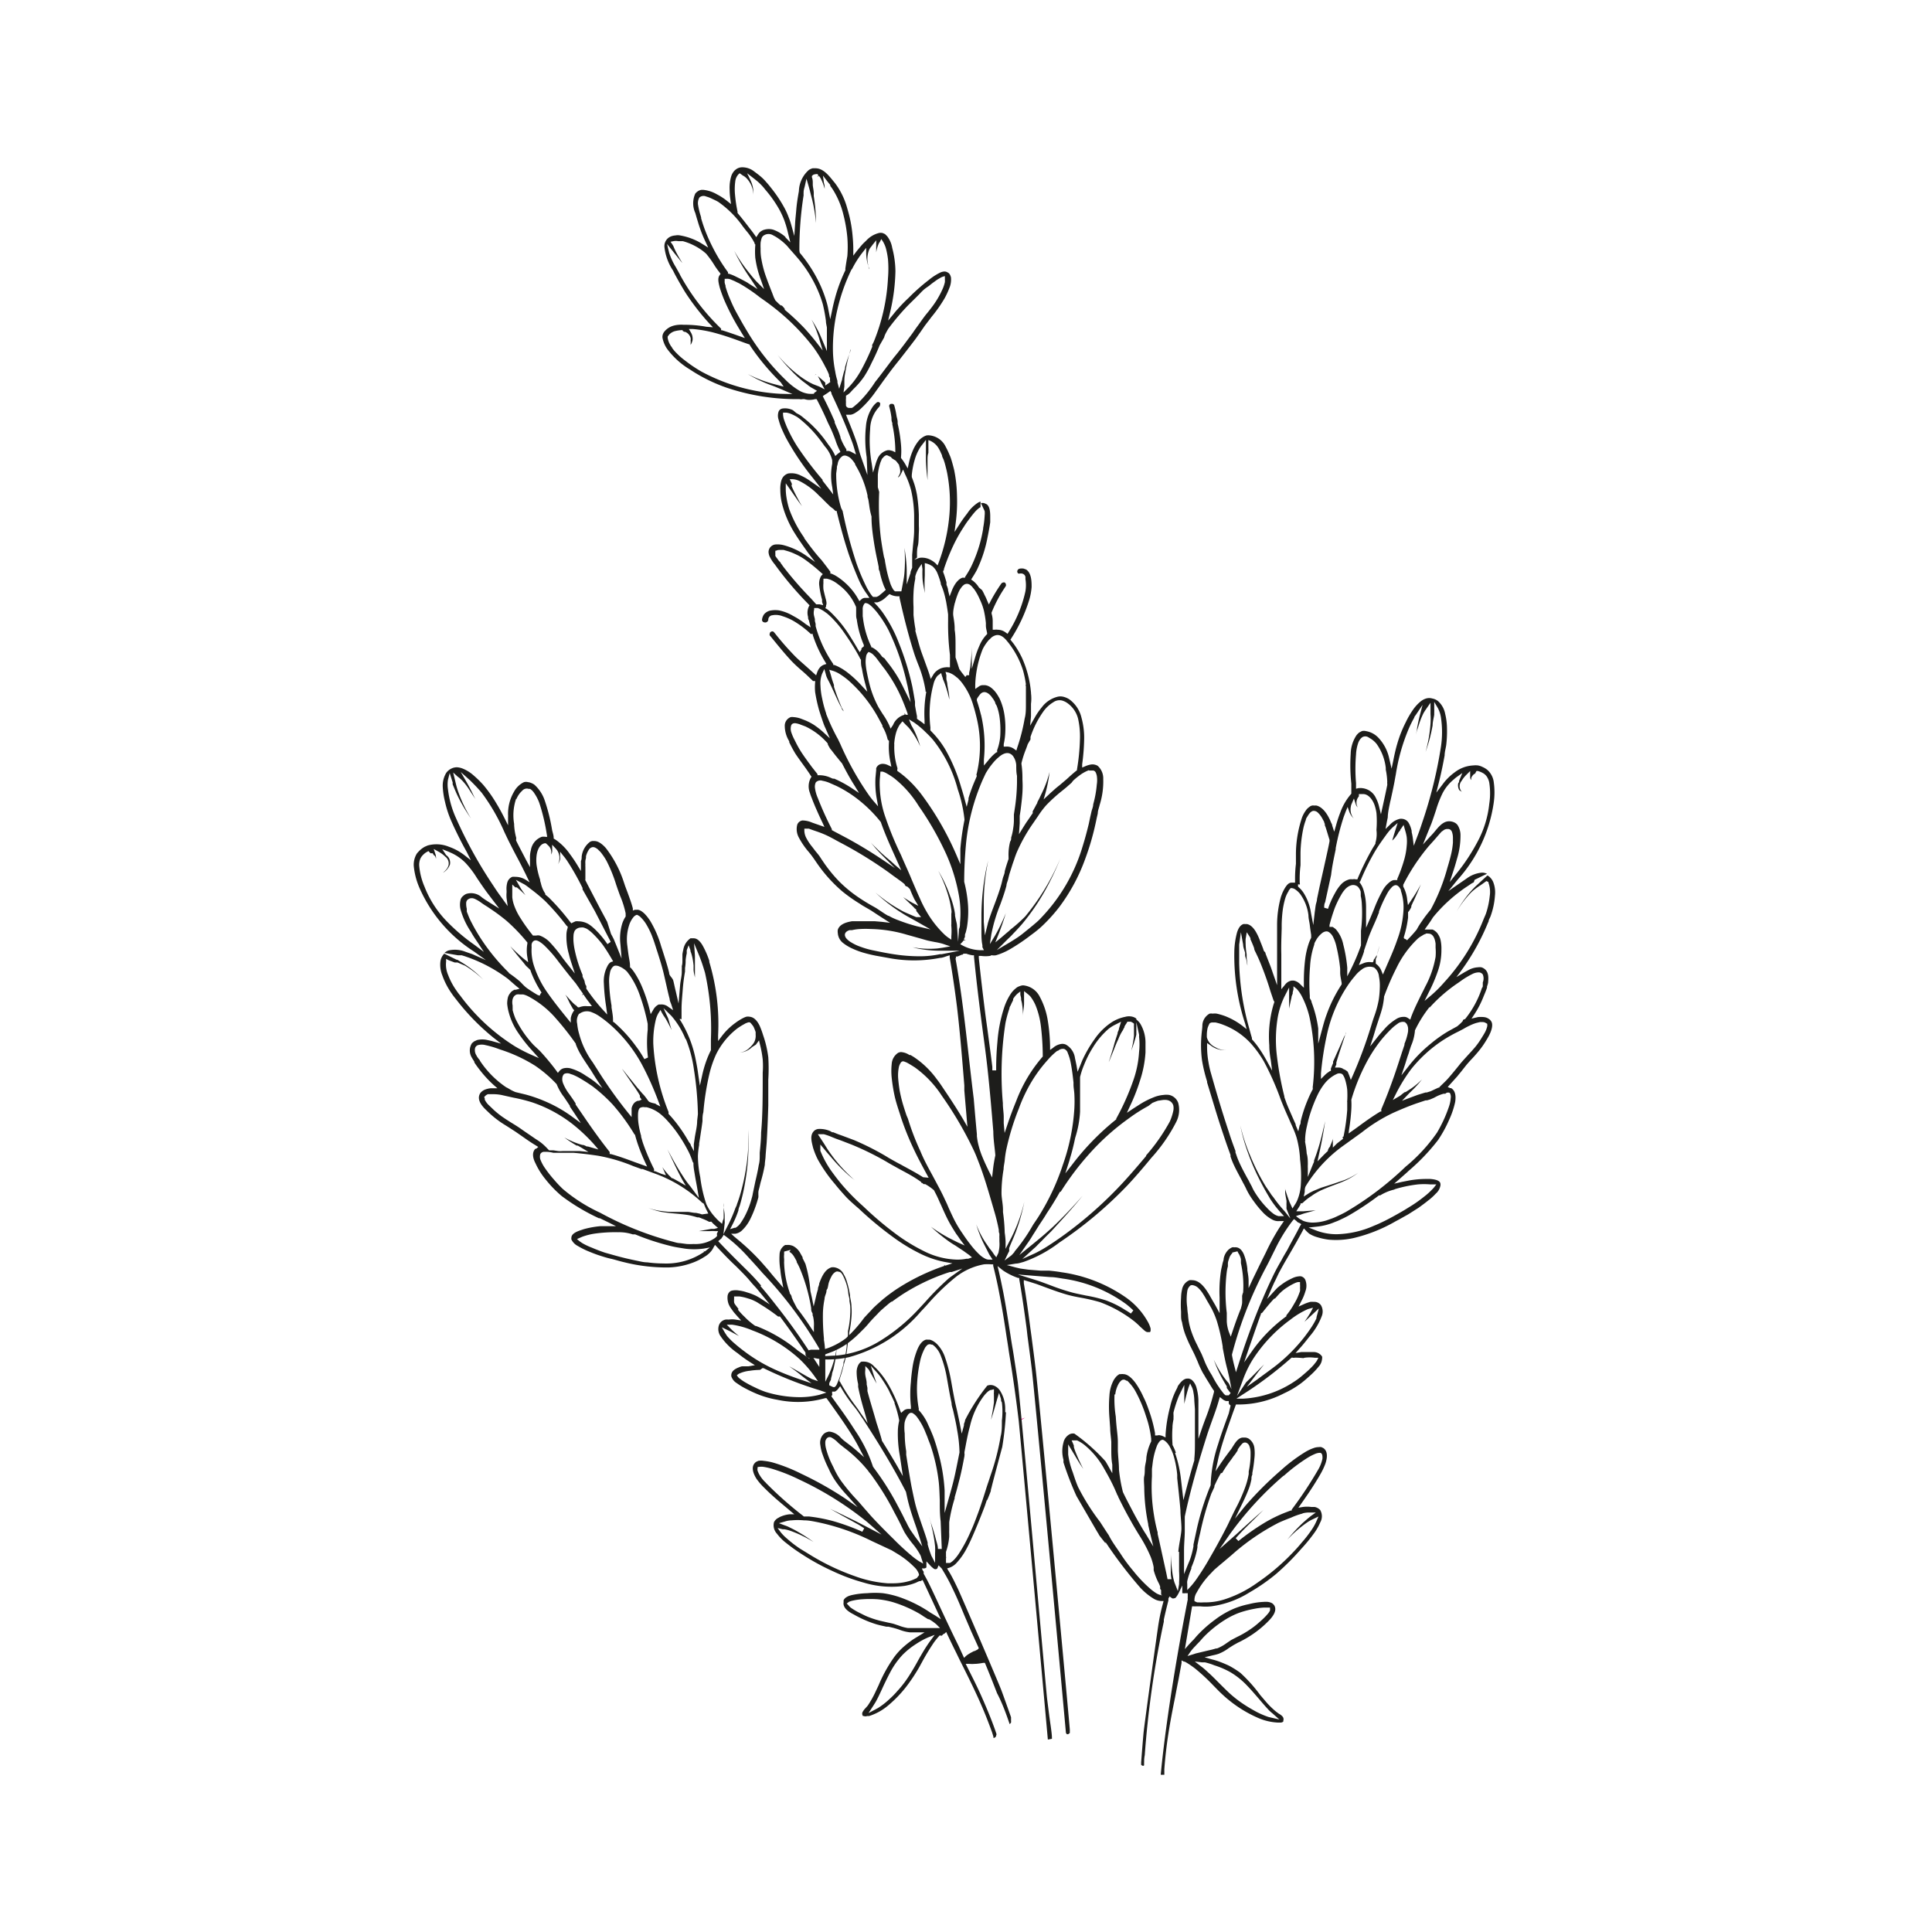 <svg xmlns="http://www.w3.org/2000/svg" id="Capa_1" data-name="Capa 1" viewBox="0 0 155.91 155.91"><defs><style>.cls-1{fill:#1d1d1b;}.cls-2{fill:#e6007e;}</style></defs><polygon class="cls-1" points="55.26 21.41 55.26 21.41 55.26 21.41 55.26 21.41"></polygon><polygon class="cls-1" points="86.02 67.91 86.01 67.92 86.02 67.92 86.02 67.91"></polygon><polygon class="cls-1" points="71.54 36.96 71.54 36.96 71.54 36.96 71.54 36.96"></polygon><polygon class="cls-1" points="65.84 30.23 65.88 30.19 65.74 30.27 65.74 30.27 65.85 30.23 65.84 30.23"></polygon><polygon class="cls-1" points="59.77 29.86 59.77 29.86 59.77 29.86 59.77 29.86"></polygon><polygon class="cls-1" points="55.66 28.16 55.66 28.16 55.66 28.16 55.66 28.16"></polygon><polygon class="cls-1" points="79.93 68.42 79.82 68.39 79.82 68.39 79.93 68.42 79.93 68.42"></polygon><path class="cls-1" d="M95.08,89a1,1,0,0,0-.73-.64,1.61,1.61,0,0,0-.45,0,2.63,2.63,0,0,0-.82.2,6.54,6.54,0,0,0-1.16.6l-.5.32-.48.32.24-.52A15.3,15.3,0,0,0,92,87.19a9,9,0,0,0,.44-2.26c0-.25,0-.49,0-.7A3,3,0,0,0,92,82.58a1.64,1.64,0,0,0-.29-.3l-.07-.06.28,1.26a.51.51,0,0,1,0,.17,5.62,5.62,0,0,1,0,1.26,8.38,8.38,0,0,1-.42,2.15,19.87,19.87,0,0,1-1.42,3.21.14.14,0,0,0,0,.06l0,0,0,0a20.74,20.74,0,0,0-3.57,3.67l-.54.69.32-1,.09-.32c.15-.49.27-1,.39-1.56h0a8.42,8.42,0,0,0,.39-2.1c0-.36,0-.74,0-1.1,0-.18,0-.37,0-.55s0-.37,0-.55v-.2c0-.13,0-.26,0-.39a6.18,6.18,0,0,1,.33-1,8.14,8.14,0,0,1,.7-1.38,6.31,6.31,0,0,1,1.28-1.52,3.09,3.09,0,0,1,.59-.36l.41-.21L90.3,83c0,.1-.07.22-.11.33l0,.07c-.09.27-.18.54-.26.81l-.06.23c-.13.42-.25.85-.4,1.28l.06-.13c.1-.23.19-.47.29-.71s.26-.68.42-1a3.77,3.77,0,0,1,.29-.61l.09-.14a1.71,1.71,0,0,1,.12-.23c0-.11.11-.22.17-.33l.07-.12h.1l.17,0a1.18,1.18,0,0,1,.19.1l.07.06v.09a1.21,1.21,0,0,0,0,.19V83c0,.18,0,.37,0,.58a8.3,8.3,0,0,1-.22,1.21,11.63,11.63,0,0,0,.41-1.29V82.2a.87.87,0,0,0-.27-.14,1.14,1.14,0,0,0-.64,0,3.14,3.14,0,0,0-1.13.47,5.06,5.06,0,0,0-1.33,1.33,10.09,10.09,0,0,0-1,1.73l-.16.4-.21.5-.09-.53-.12-.57A1.47,1.47,0,0,0,86,84.29a.72.72,0,0,0-.32-.05,1.3,1.3,0,0,0-.69.31l-.25.18v-.3a14.46,14.46,0,0,0-.2-2.16,6,6,0,0,0-.63-1.83,1.67,1.67,0,0,0-1.3-.92H82.5a1.09,1.09,0,0,0-.24.07.79.79,0,0,0-.29.17,2,2,0,0,0-.47.54A4.8,4.8,0,0,0,81,81.41a11.72,11.72,0,0,0-.51,2.68,22.73,22.73,0,0,0-.1,2.29l-.31,0,0-.28c-.11-.92-.24-1.86-.36-2.76-.06-.47-.13-.93-.19-1.39-.21-1.66-.39-3.18-.54-4.63l0-.18h.18a2.55,2.55,0,0,0,.72,0,.16.16,0,0,0,.1-.05l0,0h.06a1.08,1.08,0,0,0,.32,0,5.06,5.06,0,0,0,1.17-.51,15.42,15.42,0,0,0,1.67-1.13,9.33,9.33,0,0,0,.8-.64,13.11,13.11,0,0,0,1.47-1.61,14.87,14.87,0,0,0,2.11-3.93,20.65,20.65,0,0,0,.74-2.46c.06-.26.12-.52.17-.78l.09-.39c0-.23.1-.45.15-.68a6.27,6.27,0,0,0,.29-2.1,1.35,1.35,0,0,0-.45-1.06.83.83,0,0,0-.57-.1,2,2,0,0,0-.42.13l-.26.11,0-.27a16.93,16.93,0,0,0,.16-2,6.11,6.11,0,0,0-.22-1.77,2.54,2.54,0,0,0-1-1.48,1.62,1.62,0,0,0-.45-.19,1,1,0,0,0-.49,0,2.28,2.28,0,0,0-1.26.85,5.47,5.47,0,0,0-.57.83l-.37.65.07-.75,0-.34c0-.15,0-.3,0-.44v-.23a3.51,3.51,0,0,0,0-.86v0a.07.07,0,0,0,0-.05,8.56,8.56,0,0,0-.73-2.81,7,7,0,0,0-.7-1.17l-.16-.2-.07-.09.06-.09a12.52,12.52,0,0,0,1.47-3.16,4.88,4.88,0,0,0,.18-1c0-.4,0-1.12-.44-1.41l-.19-.07a.82.82,0,0,0-.33,0,.24.24,0,0,0-.2.24.22.22,0,0,0,.08.15.24.24,0,0,0,.14,0h.08a.35.35,0,0,1,.36.26,1.21,1.21,0,0,1,0,.18,3,3,0,0,1,0,1A10.19,10.19,0,0,1,81.4,51l-.09.15-.14-.1a1.08,1.08,0,0,0-.66-.23.69.69,0,0,0-.24,0l-.16,0,0-.17c0-.1,0-.21,0-.31l0-.22q0-.3-.09-.6v-.09a11.12,11.12,0,0,1,.7-1.43c.14-.24.3-.48.45-.71a.21.21,0,0,0,0-.15.2.2,0,0,0-.09-.13.18.18,0,0,0-.14,0,.22.22,0,0,0-.14.09,13.41,13.41,0,0,0-.85,1.39l-.15.29-.15-.34a3.78,3.78,0,0,0-.21-.45c-.05-.13-.12-.24-.18-.36L79,47.41a2,2,0,0,0-.51-.56l-.12-.08.08-.13c.14-.22.27-.43.38-.64a10.6,10.6,0,0,0,.86-2.62c.08-.39.16-.81.22-1.23l0-.28v-.21c0-.55-.1-.89-.35-1l-.15-.06a.7.7,0,0,0-.25,0l.3.64a1.54,1.54,0,0,1,0,.36,7.18,7.18,0,0,1-.12,1l0,.06a11.17,11.17,0,0,1-1,3.13,8.2,8.2,0,0,1-.46.77l0,.06-.09,0-.13,0a1,1,0,0,0-.25.14,1.83,1.83,0,0,0-.3.33,2.85,2.85,0,0,0-.3.58l-.18.46-.12-.49c0-.15-.08-.31-.13-.46l0-.19c-.08-.27-.16-.56-.27-.83l0-.08.06-.08a.13.13,0,0,0,0-.07,16.38,16.38,0,0,1,.9-2.19,11.93,11.93,0,0,1,.7-1.21,7.27,7.27,0,0,1,.5-.71c.1-.14.21-.28.32-.41a3,3,0,0,1,.24-.26l.15-.13a.6.6,0,0,1,.15-.09v-.45a.76.76,0,0,0-.26.12,3,3,0,0,0-.82.84,10.62,10.62,0,0,0-.64.9l-.38.59.09-.7a12.87,12.87,0,0,0,.11-2.16A11.53,11.53,0,0,0,77,37.93c-.06-.24-.13-.52-.22-.81s-.12-.33-.19-.5a6.42,6.42,0,0,0-.28-.58,1.61,1.61,0,0,0-1.25-.9,1,1,0,0,0-.29,0,1.17,1.17,0,0,0-.3.14,1.34,1.34,0,0,0-.36.32,3.29,3.29,0,0,0-.46.79,5.23,5.23,0,0,0-.31,1l-.09.41-.23-.4a3.8,3.8,0,0,0-.31-.44l0,0v-.07a5.57,5.57,0,0,0,0-1,12.18,12.18,0,0,0-.27-1.71l0-.13c0-.16-.06-.32-.09-.48a7.34,7.34,0,0,0-.18-.84.18.18,0,0,0-.17-.14H71.9a.22.22,0,0,0-.13.1.2.2,0,0,0,0,.15,6.54,6.54,0,0,1,.17.86c0,.14,0,.29.07.43l0,.12a10.72,10.72,0,0,1,.24,2v.25l-.22-.11,0,0-.24-.06h-.15a1.16,1.16,0,0,0-.82.68,3.16,3.16,0,0,0-.16.44l-.21.69-.1-.71a10.77,10.77,0,0,1-.13-2.79,2.69,2.69,0,0,1,.73-1.81.24.24,0,0,0,.07-.16.27.27,0,0,0,0-.15.25.25,0,0,0-.15-.08h0a.2.2,0,0,0-.14.06,1.76,1.76,0,0,0-.3.32,3.27,3.27,0,0,0-.55,1.59,9.59,9.59,0,0,0,.06,2.48L70,38.33,69.53,37c-.09-.25-.17-.51-.24-.77s-.15-.52-.24-.77c-.2-.56-.43-1.13-.69-1.76l-.09-.23h.38a1,1,0,0,0,.28-.1,2.76,2.76,0,0,0,.63-.48,8.17,8.17,0,0,0,1.11-1.3l.39-.54c.24-.34.48-.66.73-1s.55-.71.83-1.06c.42-.54.86-1.1,1.28-1.66l.41-.58.29-.42c.18-.25.38-.49.56-.74a11.54,11.54,0,0,0,1.07-1.52,6.62,6.62,0,0,0,.38-.82,1.77,1.77,0,0,0,.13-.88l-.06-.17-.07-.11a.42.42,0,0,0-.15-.11.45.45,0,0,0-.25-.07h0a.92.92,0,0,0-.3.07,4.52,4.52,0,0,0-.94.6l0,0a16.12,16.12,0,0,0-1.66,1.47,12.52,12.52,0,0,0-.89.92c-.11.12-.21.24-.31.37l-.44.53.16-.67a15.42,15.42,0,0,0,.43-3.31A7.64,7.64,0,0,0,72,20a2.11,2.11,0,0,0-.4-.93l-.18-.18-.18-.08a.65.65,0,0,0-.34,0,2.09,2.09,0,0,0-1,.61l-.21.2,0,0c-.11.11-.21.23-.31.35l-.24.29-.28.37v-.47A11.51,11.51,0,0,0,68.8,19a10.6,10.6,0,0,0-.42-2.16,6,6,0,0,0-.95-2c-.08-.11-.17-.21-.25-.31-.37-.46-.8-.95-1.37-.95h0l-.23,0a1.14,1.14,0,0,0-.3.13,2.36,2.36,0,0,0-.81,1.71c-.1.57-.17,1-.21,1.49s-.08.76-.1,1.2l-.06.93-.25-.9a5.15,5.15,0,0,0-.2-.59,5.84,5.84,0,0,0-.34-.76,10.89,10.89,0,0,0-1-1.52c-.16-.2-.31-.4-.49-.59l0,0a2.73,2.73,0,0,0-.23-.25,4.27,4.27,0,0,0-.42-.36L61.08,14l-.28-.21a1.55,1.55,0,0,0-.89-.29h0a.83.83,0,0,0-.52.17.85.85,0,0,0-.17.16,1.17,1.17,0,0,0-.23.46,3.22,3.22,0,0,0-.11,1,5.56,5.56,0,0,0,.06.79l.05.39-.31-.25a4.88,4.88,0,0,0-.83-.54,2.73,2.73,0,0,0-1.1-.36h-.13a.69.69,0,0,0-.34.14.87.87,0,0,0-.17.16,1.89,1.89,0,0,0,0,1.57l.12.42c.08.25.15.51.24.76a9.92,9.92,0,0,0,.46,1.13l.22.48-.45-.28-.25-.15a5,5,0,0,0-1.56-.55,1,1,0,0,0-.39,0,1.17,1.17,0,0,0-.36.08.84.84,0,0,0-.52.86,4.25,4.25,0,0,0,.69,1.89l.14.28c.31.58.6,1.08.88,1.53a19.46,19.46,0,0,0,1.87,2.42l.33.35L57,26.37a9.6,9.6,0,0,0-1.84-.16,2.48,2.48,0,0,0-.38,0,2.16,2.16,0,0,0-.38.06,1.45,1.45,0,0,0-.81.52.67.67,0,0,0-.13.46,2.33,2.33,0,0,0,.38.91,6.38,6.38,0,0,0,1.84,1.66,13.13,13.13,0,0,0,3,1.48,17.84,17.84,0,0,0,5.84.91.57.57,0,0,0,.25,0l.06,0h.08a1.55,1.55,0,0,0,.31.06,1.81,1.81,0,0,0,.56-.06l.12,0,.06.11c.25.49.51,1,.82,1.72l.06.13c.12.24.23.47.33.71s.17.42.25.64a5.43,5.43,0,0,0,.34.82l.06.13-.12.08-.13.1-.16.15-.09-.19a4.81,4.81,0,0,0-.49-.75l-.06-.09c-.14-.19-.27-.38-.42-.56a9.51,9.51,0,0,0-1.16-1.21l-.4-.33,0,0a2.48,2.48,0,0,0-.26-.19l-.27-.15L64,33.11a1.42,1.42,0,0,0-.87-.14.43.43,0,0,0-.22.12.46.46,0,0,0-.08.13,1,1,0,0,0,0,.64,5.87,5.87,0,0,0,.19.59c.11.27.24.55.4.87a21,21,0,0,0,2.21,3.29l.64.82-.85-.59a4.39,4.39,0,0,0-.81-.47,1.63,1.63,0,0,0-1-.16.7.7,0,0,0-.27.14.71.71,0,0,0-.15.15,1,1,0,0,0-.14.29,2.4,2.4,0,0,0-.08.74,4.86,4.86,0,0,0,.11,1,8.31,8.31,0,0,0,1.13,2.62c.27.43.59.88,1,1.46l.57.74L65,44.8a5.86,5.86,0,0,0-1.74-.8,2,2,0,0,0-.7-.06.62.62,0,0,0-.54.6,1.09,1.09,0,0,0,.07.33,3,3,0,0,0,.43.67l.19.26a27.05,27.05,0,0,0,2.4,2.82l.22.23-.06.1a1.21,1.21,0,0,0-.06.83c0,.1,0,.18.06.26l.15.59L65,50.35a6.38,6.38,0,0,0-1-.65,3.61,3.61,0,0,0-1.12-.44,2.06,2.06,0,0,0-.64,0,.89.89,0,0,0-.53.26.52.52,0,0,0-.12.17.84.84,0,0,0-.09.28.2.2,0,0,0,.17.25.23.23,0,0,0,.16,0A.24.24,0,0,0,62,50a.36.36,0,0,1,.33-.35,1.37,1.37,0,0,1,.54,0,.86.86,0,0,1,.23.06,4.72,4.72,0,0,1,.9.38,7.68,7.68,0,0,1,1.43,1.07l.08,0,.08,0,0,.08a10,10,0,0,0,1,2.17l.1.17-.19.06a.69.69,0,0,0-.19.1.72.72,0,0,0-.18.17,1.23,1.23,0,0,0-.19.36l-.08.23-.42-.38-.4-.36c-.27-.24-.55-.48-.81-.73a23.48,23.48,0,0,1-1.7-1.93l-.06-.07a.2.2,0,0,0-.13-.08.25.25,0,0,0-.15.05.17.17,0,0,0-.07.13.19.19,0,0,0,0,.15l.07.08c.54.66,1.09,1.35,1.7,2a11.79,11.79,0,0,0,.9.83l.32.29.5.48.07,0,.1,0v.11a4.3,4.3,0,0,0,0,.78,12.62,12.62,0,0,0,.32,1.46c.12.39.22.68.33,1s.16.39.24.58l.3.69-.55-.51a7,7,0,0,0-.73-.57,4.77,4.77,0,0,0-.53-.29c-.14-.07-.29-.12-.44-.18a2.12,2.12,0,0,0-.68-.16h0a.85.85,0,0,0-.23,0,.74.74,0,0,0-.48.67,2.39,2.39,0,0,0,.36,1.28l0,.08a10.62,10.62,0,0,0,.51.94c.2.3.42.6.63.89s.41.57.6.87l.06.08-.06.09a1.45,1.45,0,0,0-.07,1.22,3.89,3.89,0,0,0,.16.44c.08.23.17.43.25.63.2.46.39.89.6,1.32l.16.35-1-.35a2,2,0,0,0-.77-.17.5.5,0,0,0-.23.09.43.43,0,0,0-.1.09.54.54,0,0,0-.09.15,1.42,1.42,0,0,0,.1,1,6.26,6.26,0,0,0,.83,1.22l.17.21c.13.17.25.34.37.52l.07.1a11.78,11.78,0,0,0,2.1,2.35,13,13,0,0,0,1.42,1c.17.12.35.22.54.33l.36.21.47.31.37.24.69.44-.67-.08-.59-.05c-.31,0-.63,0-.92,0h-.39l-.23,0-.25,0q-1,.15-1.17.69a.83.83,0,0,0,0,.27,1.11,1.11,0,0,0,.44.81,3.61,3.61,0,0,0,.74.44,6.21,6.21,0,0,0,1.06.38c.25.07.51.13.81.19l1,.18a11,11,0,0,0,4.2,0c.2,0,.41-.1.61-.16l.17-.05,0,.18c.22,1.28.42,2.64.59,4,.25,2.1.42,4.25.59,6.33l0,.39c.06.74.13,1.49.19,2.24l.06.7-.35-.61c-.41-.69-.88-1.43-1.49-2.33-.2-.3-.4-.61-.63-.9a7.3,7.3,0,0,0-1.87-1.8l-.25-.15-.09,0a1.37,1.37,0,0,0-.7-.24.73.73,0,0,0-.21.06,1.16,1.16,0,0,0-.52.9,5.32,5.32,0,0,0,0,1.12,13.33,13.33,0,0,0,.27,1.62c.11.44.25.87.39,1.29l.09.29a21.9,21.9,0,0,0,1,2.49c.3.65.64,1.28.93,1.82l.3.55L74.49,95c-.53-.34-1.1-.64-1.65-.94l-.14-.08c-.34-.17-.66-.36-1-.55l-.11-.07A21.6,21.6,0,0,0,68.91,92L68,91.66l-.22-.08-.17-.06-.37-.15-.09,0L67,91.28a2.06,2.06,0,0,0-1-.17.66.66,0,0,0-.27.12.74.74,0,0,0-.12.13c-.25.35-.1.82,0,1.25l0,0a6.19,6.19,0,0,0,.37.93,11.85,11.85,0,0,0,1.39,2c.31.39.59.7.86,1s.72.69,1.08,1l.29.27a27.8,27.8,0,0,0,2.44,2,14.39,14.39,0,0,0,2.31,1.4,7.83,7.83,0,0,0,1.9.63l.61.11-.59.19-.07-.07v.09a17.05,17.05,0,0,0-3.72,1.79c-.33.21-.61.42-.88.62l0,0-.36.29-.26.23-.09.08-.17.15-.2.19-.1.1-.19.21c-.17.17-.33.35-.49.52A11.07,11.07,0,0,1,68.26,108a5.56,5.56,0,0,1-1.15.67,3.5,3.5,0,0,1-.79.25l-.35,0h-.4a.69.69,0,0,0-.5.17.21.21,0,0,0-.07.15.33.33,0,0,0,.21.33,1.17,1.17,0,0,0,.2,0h.06l.14,0,0,0,.3.06a5.12,5.12,0,0,0,1.21.07,8.29,8.29,0,0,0,1.36-.17,11.67,11.67,0,0,0,5.84-3.7c.23-.24.46-.49.68-.74a18,18,0,0,1,2-1.93,5.17,5.17,0,0,1,2.41-1.13,3.69,3.69,0,0,1,.58,0h.16l0,.12c.21.83.37,1.57.5,2.27.23,1.17.42,2.37.59,3.52.06.37.12.74.17,1.11.1.63.21,1.27.3,1.9.2,1.32.36,2.54.5,3.71.09.82,2.15,23.46,2.35,25.72l0,0,0,0,.33-.06,0-.06v0c0-.4-.14-1.2-.23-1.91s-.15-1.17-.17-1.35c-.05-.48-.3-3.27-.62-6.8-.64-7.08-1.6-17.78-1.75-18.74-.09-.66-.2-1.32-.3-2l-.09-.56c-.07-.38-.13-.77-.19-1.17-.18-1.14-.36-2.31-.58-3.46-.12-.59-.23-1.13-.35-1.65l-.11-.45.36.29.09.07a5.25,5.25,0,0,0,1.21.6l.09,0,0,.09c.24,1.37.44,2.79.6,4l.07.62c.12.9.24,1.8.35,2.7.24,2,2.38,25.19,2.75,29.31a.36.36,0,0,1,.07.1h.11l.13-.1,0,0a.43.43,0,0,0,0-.11,1.1,1.1,0,0,0,0-.18c0-.24-2.49-27-2.76-29.12-.1-.87-.22-1.73-.33-2.6l-.09-.65c-.15-1.16-.32-2.4-.53-3.64l0-.25.43.13.6.19.81.3c.54.2,1.1.4,1.66.56.39.11.81.19,1.2.26a14.33,14.33,0,0,1,1.44.34,10.17,10.17,0,0,1,2.79,1.56,6,6,0,0,1,.46.42l.22.2c.12.11.25.24.39.24h.09l.09,0a.36.36,0,0,0,.05-.09.12.12,0,0,0,0-.07.45.45,0,0,0,0-.14,2.2,2.2,0,0,0-.22-.53,5.91,5.91,0,0,0-1.82-2,12,12,0,0,0-5.14-2c-.34-.06-.69-.1-1-.13l-.68,0-1-.08-.65-.09-.38-.09-.71-.19.73-.12c.2,0,.41-.08.61-.13a10.46,10.46,0,0,0,2.9-1.57A32.93,32.93,0,0,0,91,95.64c.7-.75,1.36-1.53,1.91-2.2a13.34,13.34,0,0,0,2-2.88A2.15,2.15,0,0,0,95.08,89ZM84,103l.76.06c.34,0,.68.07,1,.12a11.27,11.27,0,0,1,5.13,2.07,7.26,7.26,0,0,1,.57.5l-.2.25c-.14-.09-.28-.19-.43-.27a7.74,7.74,0,0,0-1.58-.79,11.78,11.78,0,0,0-1.61-.39c-.37-.08-.76-.15-1.13-.25a17.33,17.33,0,0,1-1.72-.57l-.24-.09c-.25-.09-.5-.19-.75-.27l-.31-.1-1.35-.42ZM81.14,82.56a9.48,9.48,0,0,1,.32-1.18c0-.11.09-.22.13-.32l0,0a2,2,0,0,1,.1-.21l.07-.15,0,0a.41.41,0,0,1,0-.09,1.9,1.9,0,0,1,.37-.44l.21-.16,0,.26.06.26,0,.08c0,.11.05.23.07.35a7.57,7.57,0,0,1,.09,1.05h0v-.09c0-.29.06-.59.08-.88,0-.12,0-.25,0-.37v-.32l0-.37.35.28a1.2,1.2,0,0,1,.26.29,3.35,3.35,0,0,1,.32.58,6.6,6.6,0,0,1,.43,1.69,20.67,20.67,0,0,1,.15,2.38v.06l0,0A11.85,11.85,0,0,0,82,88.87c-.25.61-.48,1.22-.68,1.82l-.25.74L81,90.65c0-.17,0-.34,0-.51,0-.32-.06-.65-.07-1v-.12A26.65,26.65,0,0,1,81.14,82.56Zm-1.43-8-.23.92-.09-1.08c0-.38,0-.79,0-1.33a16.9,16.9,0,0,1,.36-3.64c-.07.28-.14.57-.19.84a19.75,19.75,0,0,0-.36,3.55c0,.33,0,.67,0,1v.34c0,.37,0,.75.08,1.12l0,.16a.1.1,0,0,0,0,0l.12.24H79.1a3.2,3.2,0,0,1-1.42-.38l-.19-.1.15-.16a1.12,1.12,0,0,0,.13-.16l.16,0h0l-.15-.07.09-.21a.16.16,0,0,0,0-.07v-.06c0-.09.05-.17.06-.21a4.68,4.68,0,0,0,.11-.48,8,8,0,0,0,.08-1.71,10.39,10.39,0,0,0-.31-1.91v0c0-1.15.06-2.09.14-3a16.83,16.83,0,0,1,1.37-5.27l.22-.47a5.42,5.42,0,0,1,.52-.76,3.61,3.61,0,0,1,.55-.57c.15-.13.61-.5,1-.21a.74.74,0,0,1,.13.12,1.43,1.43,0,0,1,.27.75c0,.3,0,.59.06.86v.57a15.2,15.2,0,0,1-.19,2.15l-.06.4c0,.17,0,.35,0,.52a4.34,4.34,0,0,1-.06.62,4.19,4.19,0,0,1-.16.72c0,.11,0,.21-.08.32a4.18,4.18,0,0,0-.13,1.25v.08l0,.08c-.11.32-.22.65-.31,1,0,.17-.09.34-.14.51s-.1.44-.17.66c-.13.45-.29.89-.45,1.32S79.86,74,79.71,74.54Zm-3-2.15a10.82,10.82,0,0,0-1-2.15,10.57,10.57,0,0,1,.91,2.37c.07.28.11.53.15.77s0,.26,0,.39l0,.42a2.28,2.28,0,0,1,0,.26.53.53,0,0,1,0,.13.49.49,0,0,0,0,.12,4.87,4.87,0,0,1,0,.85l0,.26-.21-.14a2.74,2.74,0,0,1-.41-.34,8.18,8.18,0,0,1-1.17-1.44,10.16,10.16,0,0,1-.75-1.42l0,0c-.23-.5-.44-1-.65-1.49-.11-.27-.23-.55-.35-.82s-.35-.78-.52-1.18a26.15,26.15,0,0,1-1.24-3,8.12,8.12,0,0,1-.47-2.39,6.3,6.3,0,0,1,0-.75l.05-.59.18,0a1.53,1.53,0,0,1,.39.18,5.54,5.54,0,0,1,.51.33,8.66,8.66,0,0,1,2,2.25,24.67,24.67,0,0,1,2.23,3.9,14.16,14.16,0,0,1,1,3.21,8.12,8.12,0,0,1,.11,2.33c0,.16,0,.33-.08.5L77.32,76l-.09-1.26c0-.18-.06-.36-.1-.55l-.06-.29,0-.11a3.54,3.54,0,0,0-.08-.45h0A7.22,7.22,0,0,0,76.71,72.39ZM66.62,48.27c-.06-.23-.12-.46-.17-.71h0a3.15,3.15,0,0,1,0-.52,1.11,1.11,0,0,1,0-.19V46.7l.19,0h.1l.24.07a2.56,2.56,0,0,1,.66.39A4.29,4.29,0,0,1,69.09,49a.18.18,0,0,0,0,.08l0,0v.07c0,.13,0,.26,0,.4s0,.29.05.43a7.88,7.88,0,0,0,.57,2.07l0,.11-.1.08a.38.38,0,0,0-.09.09.35.35,0,0,0,0,.08l-.14.22-.14-.22c-.27-.47-.51-.86-.74-1.22a9.87,9.87,0,0,0-1.5-1.82,3.11,3.11,0,0,0-.28-.23l-.12-.06.06-.13a.14.14,0,0,0,0-.09C66.74,48.7,66.68,48.49,66.62,48.27Zm3,1.5V49.7c0-.16,0-.33,0-.49a.72.72,0,0,1,.12-.47l.06-.07.09,0a.64.64,0,0,1,.31.15,1.54,1.54,0,0,1,.19.17c.1.09.19.2.29.31s.28.36.43.57a8.91,8.91,0,0,1,.6,1,19.42,19.42,0,0,1,1.49,4.34,2.82,2.82,0,0,1,.07.31l.22,1.15-.52-1.05c-.13-.27-.28-.57-.46-.88a11.27,11.27,0,0,0-.7-1.05l-.2-.26-.1-.12-.12-.17L71.19,53c-.06-.09-.13-.17-.19-.25a2,2,0,0,0-.63-.51l-.06,0,0-.06A7.32,7.32,0,0,1,69.63,49.77Zm2.54,10.3a4.25,4.25,0,0,1,.17-1l.06-.17a1.3,1.3,0,0,1,.08-.17,1.55,1.55,0,0,1,.25-.39l.11-.13.21.22s.08.09.13.13l0,0,.05.05a2.55,2.55,0,0,1,.32.38,6.53,6.53,0,0,1,.72,1.24A8.33,8.33,0,0,0,73.8,59c-.08-.16-.16-.31-.25-.46l-.2-.49.41.25.11.08a6.58,6.58,0,0,1,.81.69c.21.2.42.41.61.63a10.79,10.79,0,0,1,2,4,11.12,11.12,0,0,1,.54,2.41v.07a20.89,20.89,0,0,0-.33,2.32c0,.18,0,.37,0,.56l0,.68-.27-.63a24.11,24.11,0,0,0-2.75-4.84A9.29,9.29,0,0,0,73,62.66c-.16-.13-.32-.26-.49-.38l-.1-.07,0-.12a.2.2,0,0,0,0-.15A5.56,5.56,0,0,1,72.17,60.07Zm2.59-4.24a9.86,9.86,0,0,0-.14,2.29l0,.33-.3-.23-.21-.14L74,58l0-.11v-.09c-.06-.29-.11-.58-.16-.87l0-.3c-.07-.41-.14-.83-.22-1.24a21.65,21.65,0,0,0-1.09-3.52,11.42,11.42,0,0,0-1.31-2.46,6.39,6.39,0,0,0-.49-.59l-.2-.21.28,0a1.67,1.67,0,0,0,.67-.4l.09-.08.13-.12.08-.07.1.05a1.34,1.34,0,0,0,.59.13h.12l0,.11c.38,1.72.75,3.13,1.16,4.43.1.32.22.63.34.94a9.47,9.47,0,0,1,.6,2.13.09.09,0,0,0,0,0v.08ZM69.89,53h0a.56.56,0,0,1,.13-.31l.07-.08.15.06.15.09a3,3,0,0,1,.35.37l.27.36.28.37c.09.11.18.23.26.35a11.6,11.6,0,0,1,1.27,2.28c.14.33.27.67.39,1l.06.19-.19,0L73,57.54h0l0,.14a1.38,1.38,0,0,0-.93.82h0l-.2.3-.11-.27a5.89,5.89,0,0,0-.54-.93l-.31-.5a8,8,0,0,1-.75-1.92c-.09-.35-.16-.7-.22-1a5.44,5.44,0,0,1-.08-.6A2.33,2.33,0,0,1,69.89,53Zm9.27,4.68c-.09-.39-.21-.78-.33-1.15v-.11l0,0a1.32,1.32,0,0,1,.19-.29.7.7,0,0,1,.17-.19c.23-.17.51-.09.8.25l.1.14.07.09.07.12a1.09,1.09,0,0,1,.08.15c0,.1.09.19.13.29a4.25,4.25,0,0,1,.22.87,7.85,7.85,0,0,1,.07,1.28,4.1,4.1,0,0,1-.26,1.4.25.25,0,0,0,0,.1v.08l-.06,0a3.1,3.1,0,0,0-.43.39,3.47,3.47,0,0,0-.25.29l-.33.39,0-.51A10.85,10.85,0,0,0,79.16,57.65Zm8.72,4.5.18,0,.16,0a.28.28,0,0,1,.2.15,1.22,1.22,0,0,1,.09.27,2.29,2.29,0,0,1,0,.71,8.51,8.51,0,0,1-.29,1.6c0,.21-.11.42-.15.63l-.09.39-.12.57c-.16.66-.32,1.25-.5,1.82a14.1,14.1,0,0,1-3.28,5.68,5,5,0,0,1-.53.51c-.3.26-.63.52-1,.82s-.7.49-1,.68l-1.11.66.91-.91a5.54,5.54,0,0,0,.42-.42c.29-.3.54-.57.76-.83a17.67,17.67,0,0,0,1.8-2.63,21.82,21.82,0,0,0,1.24-2.61,18.48,18.48,0,0,1-2.84,4.69A11.74,11.74,0,0,1,81.56,75l-.16.15-.17.14-.43.37-.48.39.3-.75c.22-.58.4-1.11.55-1.61a15.15,15.15,0,0,1-.65,1.41l-.07.13-.15.27-.42.69.12-.79A13,13,0,0,1,80.72,73c.18-.49.36-1,.5-1.53,0-.16.09-.33.13-.5s.07-.29.11-.44l.25-.79.14-.4c.05-.16.11-.32.17-.48a13.3,13.3,0,0,1,1.39-2.48l.35-.51a7.15,7.15,0,0,1,.67-.89,12.86,12.86,0,0,1,1.29-1.17l.33-.27.42-.37L86.6,63a6,6,0,0,1,.48-.4A3.17,3.17,0,0,1,87.88,62.15Zm-4.72-2.51a1,1,0,0,0,0-.1v-.1a7.74,7.74,0,0,1,1-2,2.71,2.71,0,0,1,.84-.8.87.87,0,0,1,.7-.14,1.39,1.39,0,0,1,.38.17A2.2,2.2,0,0,1,87,58a6.56,6.56,0,0,1,.15,1.67,17,17,0,0,1-.24,2.43v.06l0,0c-.2.15-.4.33-.58.49l-.24.22-.6.51c-.14.11-.28.22-.41.34s-.3.26-.44.4l-.42.39.16-.55a11.9,11.9,0,0,0,.32-1.66A8.75,8.75,0,0,1,84,64.16c-.09.2-.19.4-.29.58l0,.06a1.19,1.19,0,0,0-.09.15l-.1.19-.18.33a.24.24,0,0,0,0,.09v.06l-.41.6c-.13.18-.24.36-.36.55l-.34.55.06-.89c0-.19,0-.39,0-.59l.07-.46c.06-.47.12-.95.15-1.42a9.07,9.07,0,0,0,0-1.05v-.18a7.73,7.73,0,0,0-.08-1.08v-.06a7.84,7.84,0,0,1,.35-1.1c.06-.15.11-.3.16-.44Zm-3.3-8.06a.9.9,0,0,1,.52-.35c.4-.09.73.28.86.44s.1.12.15.18l.17.23a7,7,0,0,1,1,2,9,9,0,0,1,.23,1.11v0l0,0a.18.18,0,0,0,0,.16l0,.11,0,.16a.41.41,0,0,0,0,.08l0,.06s0,.11,0,.16c0,.21,0,.42,0,.63v.19c0,.48,0,.85-.1,1.21a14.91,14.91,0,0,1-.61,2.38l-.06.21-.18-.13a1,1,0,0,0-.67-.19H81l0-.2a5.4,5.4,0,0,0,.13-1.07,6.86,6.86,0,0,0-.07-1.27,4.82,4.82,0,0,0-.41-1.37l-.14-.24c-.2-.32-.59-.81-1.09-.81l-.15,0a.68.68,0,0,0-.24.08l-.07.05-.26.18v-.32a7.9,7.9,0,0,1,.09-1,8.21,8.21,0,0,1,.52-1.91A3.47,3.47,0,0,1,79.86,51.58Zm-2.8-2.95a6.12,6.12,0,0,1,.22-.69,2.92,2.92,0,0,1,.18-.39c.05-.07.09-.14.15-.21a.52.52,0,0,1,.1-.11l.07-.06a.41.41,0,0,1,.5,0,.93.93,0,0,1,.15.13l.2.24a4.26,4.26,0,0,1,.43.78,4.85,4.85,0,0,1,.34.93,8,8,0,0,1,.16,1l0,.2c0,.2.06.4.1.61l0,.08-.06.06a2.91,2.91,0,0,0-.57.9,6.9,6.9,0,0,0-.33.9l-.28.94,0-1c0-.31,0-.58,0-.82a11.16,11.16,0,0,1-.1,1.45c0,.23-.06.46-.11.69l0,.2H78l-.07.12,0,0-.05,0-.06-.08-.2-.25L77.42,54l0,0v0l0,0-.08-.24c-.07-.24-.15-.48-.23-.71v0l0-.24c0-.3,0-.56,0-.81s0-.79-.07-1.17v-.13c0-.34-.06-.67-.11-1S77,48.88,77.06,48.63Zm.16,6a3.35,3.35,0,0,1,.49.55,5.61,5.61,0,0,1,.61,1.08,6.33,6.33,0,0,1,.25.73c.1.32.18.64.25.94a9.65,9.65,0,0,1,0,4.47.15.15,0,0,0,0,.15l0,.07-.14.33a12.57,12.57,0,0,0-.52,1.42.56.56,0,0,0,0,.12l-.15.59-.16-.59c-.09-.34-.19-.69-.29-1a13.83,13.83,0,0,0-1.25-3,7.5,7.5,0,0,0-.76-1.07c-.15-.18-.31-.34-.47-.51l0-.05v-.11a.34.34,0,0,0,0-.1,9.33,9.33,0,0,1,.25-3.47,1.65,1.65,0,0,1,.29-.63.64.64,0,0,1,.15-.13l.18-.14.06.22a1.46,1.46,0,0,0,.07.19s0,0,0,.05l0,0c.06.14.12.28.17.42a10.43,10.43,0,0,1,.36,1.26c0-.43-.11-.84-.16-1.2,0-.14-.05-.29-.08-.44l0-.22a.35.35,0,0,0,0-.11l-.07-.26.27.06A1.73,1.73,0,0,1,77.22,54.68Zm-.88-6.17c.06.35.12.7.17,1.09,0,.21,0,.39,0,.57a19.76,19.76,0,0,0,.15,2.69l0,.16a2.28,2.28,0,0,1,0,.26v.48l0,.11h-.12a.89.89,0,0,0-.23,0,1.43,1.43,0,0,0-.37.08,1.6,1.6,0,0,0-.38.23,1.29,1.29,0,0,0-.27.33l-.18.3-.1-.34c-.1-.32-.22-.63-.33-.94s-.25-.68-.36-1-.29-1-.45-1.59v-.05l0,0a.23.23,0,0,0,0-.14c-.07-.36-.11-.73-.15-1.09v-.16c0-.16,0-.33,0-.5a10.62,10.62,0,0,1,0-1.13,7,7,0,0,1,.14-1.14c0-.06,0-.12,0-.19a2.41,2.41,0,0,1,.29-.68l.23-.33.06.4s0,.07,0,.1a6.79,6.79,0,0,0,0,.49c0,.46.12.92.19,1.37v0a13.61,13.61,0,0,1,0-1.43c0-.16,0-.32,0-.48v-.05a.13.13,0,0,0,0-.06,1.92,1.92,0,0,0,0-.22l0-.19.19.05.21.08.21.12a1.48,1.48,0,0,1,.4.55,6.62,6.62,0,0,1,.28.82l0,.08C76.11,47.55,76.24,48,76.34,48.51ZM73.58,38.38s0,0,0-.05a6.66,6.66,0,0,1,.24-1.24,3.73,3.73,0,0,1,.32-.78,2.42,2.42,0,0,1,.27-.41l.31-.4,0,.71v.39c0,.11,0,.21,0,.31,0,.65.07,1.28.13,1.84,0-.55,0-1.08,0-1.61,0-.2,0-.4.07-.59l0-.2a1.16,1.16,0,0,0,0-.18c0-.15,0-.3,0-.45l0-.21.19.08a1.5,1.5,0,0,1,.67.65,2.1,2.1,0,0,1,.13.26l.11.24,0,0c0,.13.1.26.14.39a4.91,4.91,0,0,1,.15.51c.06.23.11.44.15.67a12.4,12.4,0,0,1,.16,3.19,14.42,14.42,0,0,1-.87,3.9l-.09.23-.17-.18a1.72,1.72,0,0,0-.32-.23,1.48,1.48,0,0,0-.92-.21.9.9,0,0,0-.22.07l-.25.09L74,45a.28.28,0,0,0,0-.09.41.41,0,0,0,0-.11c0-.24,0-.5.07-.75s.06-.72.08-1.08,0-.41,0-.62,0-.41,0-.61v-.2A13.32,13.32,0,0,0,74,39.94a7.72,7.72,0,0,0-.2-.83c-.07-.21-.14-.41-.22-.61l0-.06Zm-2.74.94c0-.32,0-.64,0-1a4.41,4.41,0,0,1,.18-.91,1.88,1.88,0,0,1,.12-.3c0-.07.08-.13.13-.19a1.14,1.14,0,0,1,.11-.11l.12-.07.09,0,.29.13L72,37l.23.14a.31.31,0,0,1,.09.07l.24.31,0,.06a1.32,1.32,0,0,1,.08.33,1,1,0,0,1,0,.25,1.05,1.05,0,0,1-.15.3l0,.08.14-.16.1-.18.15-.31.16.38a6.81,6.81,0,0,1,.49,1.31,9.94,9.94,0,0,1,.24,2l0,.37c0,.32,0,.59,0,.84,0,.44-.06.87-.1,1.3l-.06.68c0,.29,0,.59,0,.92,0,0,0,.05,0,.07l0,.06,0,0a3.42,3.42,0,0,0-.13.34l0,.07-.31.93V46.1c0-.68-.1-1.34-.18-1.9a13,13,0,0,1,0,2,5.07,5.07,0,0,1-.09.65l-.16.87h-.15l0-.16h0v.16l-.26,0-.1,0a.52.52,0,0,1-.16-.17,2.47,2.47,0,0,1-.21-.43,10,10,0,0,1-.37-1.43l-.07-.38c0-.13-.06-.27-.09-.4-.09-.46-.17-.95-.24-1.44a22.49,22.49,0,0,1-.14-3.77Zm.83-12.77v0a18.59,18.59,0,0,1,1.64-1.94c.38-.38.71-.69,1-1s.45-.39.67-.55a5.55,5.55,0,0,1,.46-.35,2.48,2.48,0,0,1,.4-.26,1.08,1.08,0,0,1,.24-.12l.17-.05,0,.17a.28.28,0,0,1,0,.09,1.37,1.37,0,0,1,0,.23,2.86,2.86,0,0,1-.17.52,7.27,7.27,0,0,1-.93,1.56c-.11.14-.22.29-.34.43s-.35.45-.51.68-.26.36-.39.54-.25.37-.39.55l-.58.78c-.26.34-.52.68-.79,1-.51.66-1,1.34-1.53,2l-.07.11a9.75,9.75,0,0,1-1.3,1.58l-.39.33-.11.07-.1,0-.14,0a.27.27,0,0,1-.24-.18.32.32,0,0,1,0-.09,1,1,0,0,1,0-.21,1.51,1.51,0,0,1,0-.3.31.31,0,0,0,0-.08l0-.13.12-.07a1.33,1.33,0,0,0,.31-.28l.16-.17a6.75,6.75,0,0,0,.86-1,8.61,8.61,0,0,0,.61-1.11c.23-.45.45-.92.65-1.42l0,0,.37-.65C71.4,27,71.54,26.79,71.67,26.55Zm-2.91-4.84a7.89,7.89,0,0,1,.85-1.34L69.9,20v.45a3.5,3.5,0,0,0,.24,1.2.19.19,0,0,1,0,.08A4.09,4.09,0,0,1,70,21a2,2,0,0,1,.14-.84.83.83,0,0,1,.14-.22l.15-.2.28-.35v.45c0,.18,0,.35,0,.53a2.8,2.8,0,0,1,.17-.63.72.72,0,0,1,.12-.21l0,0,.12-.24.15.23a2.31,2.31,0,0,1,.23.55,6.3,6.3,0,0,1,.16.86,9.06,9.06,0,0,1,0,1.5,15.65,15.65,0,0,1-1.16,5.18l-.11.21a.15.15,0,0,0,0,.1l0,.06c-.2.49-.43,1-.68,1.48a8.63,8.63,0,0,1-.43.77,6.24,6.24,0,0,1-.77,1l-.44.44.07-.48,0-.24V30.7c0-.3.07-.61.12-.91a14,14,0,0,1,.39-1.61v0l0,.08c-.16.44-.32.89-.45,1.35,0,.19-.1.38-.14.57l-.09.35c0,.11-.06.23-.09.34l-.16.5-.14-.5,0-.13-.06-.21a5.05,5.05,0,0,1-.12-.56,9.28,9.28,0,0,1-.18-1.54,13.57,13.57,0,0,1,.36-3.47,15,15,0,0,1,1.14-3.22Zm-4.25-1.47a27.9,27.9,0,0,1,.34-4.48,2.17,2.17,0,0,1,0-.25c0-.17.06-.34.1-.5l.13-.59.17.58c.07.24.13.48.19.73A12.32,12.32,0,0,1,65.85,18a14,14,0,0,0-.18-2.18l0-.24c0-.21-.06-.42-.08-.64,0-.06,0-.12,0-.18s0-.3-.07-.45l0-.11.1-.09a.66.66,0,0,1,.27-.06h.08l.07.1-.09.13h0l.13-.09,0,0a1.23,1.23,0,0,1,.17.25,3.86,3.86,0,0,1,.3.8c0-.16,0-.32-.06-.47l-.08-.6.43.56.16.19L67,15a3.9,3.9,0,0,1,.25.36,6.81,6.81,0,0,1,.82,2,11.42,11.42,0,0,1,.31,1.81,9.52,9.52,0,0,1,0,1.5c-.06.33-.11.65-.16,1v.05l0,.09a13.36,13.36,0,0,0-.67,1.68A15.36,15.36,0,0,0,67.16,25l-.16.76L66.85,25a5.23,5.23,0,0,0-.12-.54,10.59,10.59,0,0,0-.49-1.36,11.45,11.45,0,0,0-1.7-2.7l0,0Zm-.17.55A10.39,10.39,0,0,1,66,23.44a8.87,8.87,0,0,1,.4,1.11,12.61,12.61,0,0,1,.25,1.34c0,.18.05.36.08.54,0,.39,0,.77,0,1.14v.76l-.39-.93c-.09-.2-.17-.41-.27-.61a11,11,0,0,0-.58-1A8.13,8.13,0,0,1,66,27a3.82,3.82,0,0,1,.15.48l.24.8-.51-.66c-.28-.36-.6-.73-.93-1.1A19.35,19.35,0,0,0,63.33,25l0,0v-.05a.16.16,0,0,0-.05-.09l-.06-.07a.93.93,0,0,0-.14-.14l-.07,0a2.7,2.7,0,0,1-.31-.28l-.13-.13L62.45,24l-.14-.37c-.19-.48-.39-1-.56-1.49a8.71,8.71,0,0,1-.31-1.25,3.82,3.82,0,0,1-.06-.82,4.18,4.18,0,0,1,0-.49,2.05,2.05,0,0,1,.07-.31.47.47,0,0,1,.11-.21.69.69,0,0,1,.81-.08l.17.09a4.49,4.49,0,0,1,1,.8C63.77,20.15,64.06,20.46,64.34,20.79Zm-5-6.19a1,1,0,0,1,.26-.54l.09-.08.25.18.09.05a1.32,1.32,0,0,1,.22.18,2,2,0,0,1,.55,1.42c0-.08,0-.16,0-.23a2.34,2.34,0,0,0-.22-1l-.29-.6.53.41.25.2a4.34,4.34,0,0,1,.7.73A9.54,9.54,0,0,1,62.94,17a7.46,7.46,0,0,1,.33.72,8.34,8.34,0,0,1,.32,1.08l.19.76-.4-.41,0-.09h0l0,.06a2.9,2.9,0,0,0-1-.59,1.28,1.28,0,0,0-.67,0,.79.79,0,0,0-.23.09.82.82,0,0,0-.32.32l-.13.2-.14-.2c-.14-.2-.29-.39-.44-.58l-.13-.17c-.27-.35-.53-.68-.8-1l0-.05v-.05a11.37,11.37,0,0,1-.2-1.33,4.72,4.72,0,0,1,0-1Zm-2.75,3a2.5,2.5,0,0,0-.07-.26,5.64,5.64,0,0,1-.18-.76.91.91,0,0,1,.1-.64.5.5,0,0,1,.55-.08,2.35,2.35,0,0,1,.45.17c.17.08.35.16.52.26a8.13,8.13,0,0,1,2,2l.25.32a5.1,5.1,0,0,1,.68,1l0,.06.06.05v.08a6.35,6.35,0,0,0,0,1,8.24,8.24,0,0,0,.48,1.86l.23.67-.5-.5-.13-.13c-.18-.2-.36-.41-.53-.63a12.55,12.55,0,0,1-1.25-1.83q.14.29.27.54a16.41,16.41,0,0,0,1,1.64l.61.91-.71-.45-.1-.07c-.33-.19-.65-.35-.92-.48a3.78,3.78,0,0,0-.58-.24l-.07,0,0-.07,0-.05a14.06,14.06,0,0,1-1.33-2.2A12.56,12.56,0,0,1,56.57,17.58Zm-1.71,4.57-.34-.61A5.26,5.26,0,0,1,54,20.4l-.17-.71.49.61.06.08.16.2.46.57.06.06c-.16-.25-.31-.51-.45-.77s-.13-.27-.2-.41l-.07-.17-.09-.15-.14-.2.24-.05a1,1,0,0,1,.38,0l.18,0,.19,0a4.8,4.8,0,0,1,1.42.65,4.06,4.06,0,0,1,.47.37,7.92,7.92,0,0,1,.63.87l.1.16c.11.16.23.33.36.49l.07.1-.07.1c-.19.25-.1.6,0,1a10.72,10.72,0,0,0,.4,1.09,19,19,0,0,0,1.07,2.08l.32.53.24.38-.43-.15c-.56-.2-1-.35-1.42-.48l-.07,0,0-.06a.16.16,0,0,0,0-.07A17.93,17.93,0,0,1,54.86,22.15ZM63,31.78A15.08,15.08,0,0,1,56.63,30a10.83,10.83,0,0,1-1.34-.9,5.4,5.4,0,0,1-.69-.6,3.36,3.36,0,0,1-.36-.42c0-.05-.07-.11-.11-.17l-.05-.09a1.56,1.56,0,0,1-.2-.56v-.05l0-.05L54,27a1,1,0,0,1,.52-.29,2.87,2.87,0,0,1,.49-.07h.08l0,.06,0,0,.13.08.08,0,0,0,.11.06a.72.72,0,0,1,.32.43.5.5,0,0,1,0,.21.87.87,0,0,1,0,.26.3.3,0,0,1,0,.1,1.29,1.29,0,0,0,.16-.39,1,1,0,0,0-.14-.63l-.16-.27.31,0a10.22,10.22,0,0,1,2.05.39c.71.2,1.42.46,2.1.71l.46.16,0,.05A18.52,18.52,0,0,0,63,30.85l0,0,.24.35L62.48,31a10.38,10.38,0,0,1-2.13-.81,11,11,0,0,0,2,.94l.16.06.58.24.86.37ZM65.61,31l-.14-.07-.14-.07a7.22,7.22,0,0,1-.72-.46,10.37,10.37,0,0,1-1.85-1.75,13.78,13.78,0,0,0,1,1.16,10,10,0,0,0,1,.94l0,0,.4.3.07.06.2.14.28.16.22.13-.24.18,0,.06-.08,0a1.06,1.06,0,0,1-.24,0h-.08a2,2,0,0,1-.81-.27,5.52,5.52,0,0,1-1.13-.9,18.71,18.71,0,0,1-3.08-3.92c-.3-.49-.58-1-.83-1.45s-.4-.81-.55-1.16-.24-.62-.34-.95l0-.08a2.17,2.17,0,0,1-.07-.24.9.9,0,0,1,0-.16V22.5l.13,0a.76.76,0,0,1,.35.05l.31.13.22.11.15.07A13,13,0,0,1,61.33,24c.39.27.81.57,1.21.89A17.82,17.82,0,0,1,65.62,28a11.56,11.56,0,0,1,1,1.64,4.17,4.17,0,0,1,.28.6c0,.08,0,.16.08.25v.05l0,0,0,.24H67l0,.05-.15.11-.25.17v-.23l-.09-.09,0,0L66,30.35c.09.18.19.36.27.55l.28.52-.45-.23Zm2.22,4.39,0-.1a6.32,6.32,0,0,0-.22-.61c-.09-.19-.17-.38-.25-.57l0-.1c-.33-.76-.62-1.37-.9-1.91l-.06-.13.11-.08.28-.18.22-.16.09.16a.25.25,0,0,1,0,.07c.66,1.38,1.19,2.64,1.64,3.82.09.23.16.47.23.71l.11.36-.34-.18a1,1,0,0,0-.25-.1l-.09,0h-.1l0-.13A4.72,4.72,0,0,1,67.83,35.34Zm-.29,2.37a.3.3,0,0,1,0-.1l.06-.22A.91.91,0,0,1,68,36.8a.4.4,0,0,1,.34,0,.82.82,0,0,1,.19.09,1.12,1.12,0,0,1,.23.21,2.46,2.46,0,0,1,.25.34l0,.05a8,8,0,0,1,1,2.5v.12a1.68,1.68,0,0,1,.07.24l.07.46a5.82,5.82,0,0,0,.18.87l0,0v.06c0,.73.11,1.46.22,2.17.08.49.18,1,.3,1.54l.06.31c0,.11,0,.22.07.33a7.06,7.06,0,0,0,.35,1.2l.09.2.06.11-.09.08-.13.12-.34.28a1.11,1.11,0,0,1-.19.09l-.1,0-.08,0-.09,0v0a.86.86,0,0,1-.13-.14,5.09,5.09,0,0,1-.37-.59,16.6,16.6,0,0,1-.85-2A36.76,36.76,0,0,1,68,41.24L67.88,41a9.42,9.42,0,0,1-.4-2.79ZM64.32,36a11.7,11.7,0,0,1-.86-1.63c-.08-.2-.16-.4-.22-.6a2.5,2.5,0,0,1-.05-.29v-.18h.18l.09,0a1.46,1.46,0,0,1,.39.11,3.19,3.19,0,0,1,.49.25,3.44,3.44,0,0,1,.36.28l.06.05A9.3,9.3,0,0,1,66,35.27c.19.24.37.48.53.71l.09.11a2.61,2.61,0,0,1,.54,1.06.14.14,0,0,0,0,.07l0,.06,0,.07s0,.06,0,.07a4.9,4.9,0,0,0,0,1.89l.08.59-.47-.61-.39-.5,0-.07A27.93,27.93,0,0,1,64.32,36Zm.58,7.39a9.72,9.72,0,0,1-1.21-2.3,6.69,6.69,0,0,1-.23-1,4.65,4.65,0,0,1-.05-.58V39l.48.68c.29.42.56.81.83,1.17-.24-.41-.44-.79-.62-1.15-.07-.14-.14-.29-.2-.44s0-.08,0-.13l0-.1-.06-.13-.11-.23.24,0a1.43,1.43,0,0,1,.55.15A5.88,5.88,0,0,1,66.1,40c.14.13.29.27.43.42l.46.45.14.11a1.17,1.17,0,0,1,.24.21l.08.05.08,0,0,.07c.22.89.49,1.94.83,3,.17.55.38,1.12.63,1.74.14.34.3.74.49,1.12A6.17,6.17,0,0,0,70,48l.16.25h-.39a.46.46,0,0,0-.27.13l-.15.13-.1-.18a5.09,5.09,0,0,0-1.06-1.31,4.92,4.92,0,0,0-.82-.6l-.28-.13-.08,0,0-.08s0-.06,0-.07c-.24-.33-.48-.64-.72-.95C65.77,44.63,65.31,44,64.9,43.43Zm.53,4.89a28.56,28.56,0,0,1-2.22-2.55l-.12-.17L63,45.44c0-.06-.09-.12-.14-.17l-.15-.21a1.43,1.43,0,0,1-.14-.2.3.3,0,0,1,0-.08l0-.11a.68.68,0,0,1,0-.14v-.09l.07,0a.5.5,0,0,1,.24-.06h.1l.26,0,.34.1a4.24,4.24,0,0,1,.59.23,4.57,4.57,0,0,1,.89.52,14.36,14.36,0,0,1,1.22,1l.12.1-.11.12-.05.07a1.25,1.25,0,0,0-.12.77,6.7,6.7,0,0,0,.22,1.1c0,.06,0,.12,0,.18l.09.27-.28-.07-.22,0h-.06Zm.39,2.21,0-.14-.06-.24,0-.15-.06-.24a1,1,0,0,1,0-.52l0-.13h.13a.86.86,0,0,1,.17,0,2.81,2.81,0,0,1,.39.19c.12.07.23.16.36.25a6,6,0,0,1,.58.56,8.5,8.5,0,0,1,.8,1c.52.74,1,1.51,1.29,2.09a.13.13,0,0,0,.06.07l0,0v.08c0,.19,0,.4.08.66a11.33,11.33,0,0,0,.27,1.23l.16.62-.44-.47a8.8,8.8,0,0,0-1.16-1.08,2.83,2.83,0,0,0-.28-.2,2.26,2.26,0,0,0-.26-.16,3.12,3.12,0,0,0-.53-.25l-.08,0,0-.08A10,10,0,0,1,65.82,50.53Zm.85,7.08a9,9,0,0,1-.32-1.19h0a5.72,5.72,0,0,1-.14-1.07,2.17,2.17,0,0,1,.13-.93l.18-.39.12.41a1.32,1.32,0,0,0,.1.3c.05.11.11.22.17.33l.17.35.24.52c.18.4.37.82.59,1.22,0,.09.1.19.16.28,0-.1-.1-.19-.14-.29a16.21,16.21,0,0,1-.63-1.69l0-.14c-.08-.23-.16-.46-.22-.69s-.05-.16-.07-.24l-.09-.3.28.08a2.5,2.5,0,0,1,.48.21,6,6,0,0,1,.79.57,11.28,11.28,0,0,1,2.48,3.15l.26.48,0,.08a3.58,3.58,0,0,1,.41,1,.2.2,0,0,0,.06.11l.06.05v.08a5.87,5.87,0,0,0,.13,1.7l.06.31-.28-.13a1,1,0,0,0-.41-.1.6.6,0,0,0-.27.06.53.53,0,0,0-.26.29.42.42,0,0,0,0,.12l-.06.64a7.44,7.44,0,0,0,0,.81,6.34,6.34,0,0,0,.11.93l.1.58-.38-.44c-.13-.15-.25-.31-.36-.46a23.87,23.87,0,0,1-2.3-4.11l-.19-.4A16.65,16.65,0,0,1,66.67,57.61ZM65.52,61.9c-.09-.12-.17-.24-.26-.35-.22-.31-.45-.62-.65-.94a8.76,8.76,0,0,1-.43-.78l-.06-.12a4,4,0,0,1-.27-.63.93.93,0,0,1,0-.55.27.27,0,0,1,.21-.16.43.43,0,0,1,.17,0,1.77,1.77,0,0,1,.41.12l.35.13A5.47,5.47,0,0,1,66.8,60l0,0,0,.07c.07.13.13.25.21.37l.08.09.23.3.15.19c.16.19.31.39.48.58.37.72.68,1.28,1,1.78l.37.61-.59-.39a9.14,9.14,0,0,0-1.4-.76l-.11,0-.15-.06a2.18,2.18,0,0,0-1-.22l-.1,0,0-.09ZM66,64.41a3,3,0,0,1-.23-.8.78.78,0,0,1,.07-.48.52.52,0,0,1,.54-.12,2.54,2.54,0,0,1,.61.19l.5.22a9.63,9.63,0,0,1,1.76,1.1,10.87,10.87,0,0,1,1.83,1.82s0,0,0,0l0,0,0,0c.32.92.73,1.84,1.13,2.73l.52,1.16-.55-.47c-.2-.19-.41-.37-.63-.55a16.87,16.87,0,0,1-1.28-1.22l.22.26c.23.29.49.55.73.8l1,1-1.21-.81c-.83-.55-1.74-1.1-2.68-1.61l-1-.53-.2-.11,0,0a.2.2,0,0,1,0-.08A26.07,26.07,0,0,1,66,64.41Zm5.67,9.49c-.2-.11-.38-.23-.57-.36l-.41-.27h0L70.21,73c-.22-.13-.44-.26-.65-.4a10.63,10.63,0,0,1-1.82-1.45,11.54,11.54,0,0,1-1.07-1.27c-.1-.13-.19-.27-.28-.4s-.17-.26-.26-.39-.23-.29-.35-.44l-.22-.29a4.21,4.21,0,0,1-.49-.73,1.35,1.35,0,0,1-.16-.6v-.16h.2l.16,0,.3.11.38.13c.23.08.49.18.75.3s.57.29.84.44l.28.15a33.26,33.26,0,0,1,3.91,2.41l.35.26.35.25.08.06a6,6,0,0,1,.5.38l0,.05.11.12a.09.09,0,0,1,.06,0,.61.61,0,0,1,.16.13l.09.09c.11.28.23.55.36.82l.32.53-.51-.26c-.26-.15-.5-.3-.71-.44l.35.34.29.27c.08.08.16.15.23.23l.05.06.13.1,0,0,0,0a.54.54,0,0,1,0,.11l.39.5h-.39c-.34-.14-.65-.27-1-.43a12.29,12.29,0,0,1-2.29-1.55,13.61,13.61,0,0,0,2.21,1.7c.3.19.62.36.93.53l1.3.74L74,74.75a14,14,0,0,1-1.51-.49A4.77,4.77,0,0,1,71.71,73.9ZM76,77a.7.7,0,0,1-.14,0,7.75,7.75,0,0,1-1.71.17,13.52,13.52,0,0,1-2-.16c-.54-.08-1.08-.19-1.66-.31a6.83,6.83,0,0,1-1-.28,3.82,3.82,0,0,1-.78-.36,1.51,1.51,0,0,1-.4-.32.5.5,0,0,1-.13-.29c0-.26.28-.36.39-.39l.09,0,.1,0a3.76,3.76,0,0,1,.66-.09,7.66,7.66,0,0,1,.85,0,10.86,10.86,0,0,1,2.88.45l1,.28.56.16c.24.07.48.11.73.16h0a5.23,5.23,0,0,1,.66.15l.59.2-.62.11-.43.06a7.37,7.37,0,0,1-2-.1l.3.08a8.89,8.89,0,0,0,1.78.2H76l1.45,0Zm1.14.32,0-.13.12,0,.36-.15.06,0,.07-.08.11,0,.12,0a2.44,2.44,0,0,0,.5.13l.12,0v.12c.15,1.52.33,3.08.55,4.78.06.48.13,1,.19,1.46.12.88.24,1.79.34,2.69.19,1.72.34,3.48.48,5.18,0,.63.11,1.26.16,1.88v.05a11.22,11.22,0,0,0-.19,1.16l-.07.61-.24-.47c-.19-.39-.41-.85-.6-1.33l0,0a6.88,6.88,0,0,1-.27-.86,5,5,0,0,1-.12-.71.22.22,0,0,0,0-.11l0,0v-.05c-.09-.94-.17-1.88-.25-2.82C78.11,84.92,77.78,81.08,77.11,77.35ZM76.78,103a2.47,2.47,0,0,0-.27.21,22,22,0,0,0-1.74,1.74c-.23.26-.47.51-.7.76A14.81,14.81,0,0,1,71,108.22a8.13,8.13,0,0,1-3.62,1.18h-.13l-1.1.06,1-.37a6,6,0,0,0,1.65-1c.28-.23.53-.48.83-.78s.36-.38.53-.58.42-.46.64-.68l.08-.09.22-.22.14-.12.11-.1.26-.22a4.19,4.19,0,0,1,.33-.26l.05,0c.27-.2.56-.4.86-.6a16.34,16.34,0,0,1,3.62-1.73l.19-.06.14,0,.86-.28Zm1.35-1.42-.14,0a3.84,3.84,0,0,1-.76.07,6.24,6.24,0,0,1-2.64-.67,14.58,14.58,0,0,1-2.24-1.36,27.21,27.21,0,0,1-2.4-2l-.34-.32a17.12,17.12,0,0,1-1.53-1.54c-.35-.4-.63-.77-.88-1.11a7.89,7.89,0,0,1-1-1.79v-.5l.28.33c.16.2.33.4.5.59A13.29,13.29,0,0,0,68.67,95l.31.24-.12-.1a12.94,12.94,0,0,1-1.55-1.66c-.2-.26-.37-.5-.53-.74l-.15-.24-.15-.24L66.31,92,66,91.53l.4,0,.08,0a5,5,0,0,1,.68.24l.3.12.22.08.17.06.88.34a23.36,23.36,0,0,1,2.79,1.37c.31.19.63.36.95.54l.2.11c.56.3,1.13.6,1.67,1l0,0,0,0s0,0,0,.06l.06,0,.14.11.06,0,.07,0,.22.13a4.62,4.62,0,0,1,.48.36l0,0c.14.27.28.54.4.82s.16.34.23.51c.18.4.36.81.57,1.2s.4.68.6,1c.11.14.21.29.31.44l.37.49-.56-.25-.74-.37A13.23,13.23,0,0,1,75.13,99a14.78,14.78,0,0,0,1.5,1.22c.15.1.3.2.46.29l.3.2.35.23.46.33.24.2Zm2.46-.55h0a.83.83,0,0,1-.07.18l-.12.25-.17-.21-.14-.21s-.08-.1-.12-.16l-.11-.13-.35-.51a7.49,7.49,0,0,1-.73-1.44,9.23,9.23,0,0,0,.66,1.66l.35.69a1.18,1.18,0,0,0,.11.19l.2.31-.32,0a.79.79,0,0,1-.22-.05,2,2,0,0,1-.5-.34,6.46,6.46,0,0,1-.76-.85c-.21-.26-.42-.56-.64-.89a9.11,9.11,0,0,1-.55-.89c-.21-.39-.39-.8-.57-1.19q-.12-.3-.27-.6c-.21-.47-.45-.92-.67-1.33l-.33-.62c-.35-.64-.71-1.29-1-2a20.24,20.24,0,0,1-1-2.61L73.15,90c-.1-.3-.2-.61-.29-.91A11.63,11.63,0,0,1,72.6,88c-.06-.38-.1-.72-.12-1a3.29,3.29,0,0,1,.07-.94,1.17,1.17,0,0,1,.11-.25.3.3,0,0,1,.17-.16h.1l.23.09c.23.12.45.26.67.4A8.54,8.54,0,0,1,76,88.42a29.53,29.53,0,0,1,2.61,4.47c.07.16.14.31.2.47l.16.41c.46,1.18.81,2.41,1.16,3.61l.08.28a15.17,15.17,0,0,1,.39,1.58c0,.11,0,.21.05.31v.22a.22.22,0,0,0,0,.1v0c0,.11,0,.21,0,.32A2.57,2.57,0,0,1,80.59,101Zm1.28,0-.15.17,0,0a1.36,1.36,0,0,1-.12.12l0,0-.53.4.29-.6.08-.15s0-.08,0-.13l0-.12c.07-.18.14-.36.22-.54a14.76,14.76,0,0,0,1-3.2,12.87,12.87,0,0,1-1.24,3.27l-.27.53,0-.6a6.62,6.62,0,0,0-.07-.7,14.86,14.86,0,0,0-.14-1.66l0-.19c0-.42-.1-.85-.12-1.28a11.64,11.64,0,0,1,.17-2c0-.24.07-.48.09-.71s.07-.62.14-.93a20.24,20.24,0,0,1,1-3.25,12.22,12.22,0,0,1,.6-1.39,11.25,11.25,0,0,1,1.71-2.51,5.22,5.22,0,0,1,.79-.76l.06,0a.56.56,0,0,1,.5-.15.5.5,0,0,1,.29.33,4.06,4.06,0,0,1,.24.81c.1.52.16,1,.22,1.57v.16c0,.26.06.52.07.79a10.64,10.64,0,0,1,0,1.13A16.55,16.55,0,0,1,85.77,94a18.72,18.72,0,0,1-2,4.24l-.18.27-.21.31-.17.29A13.73,13.73,0,0,1,81.87,101ZM94.4,90.51a15,15,0,0,1-1.91,2.73l0,.05c-.52.62-1.14,1.35-1.79,2.06a32.4,32.4,0,0,1-5.07,4.48c-.37.26-.75.52-1.13.76a10.43,10.43,0,0,1-1,.56l-1,.45.89-.81.15-.13c.08-.07.15-.15.23-.23l.38-.38c.22-.23.45-.45.68-.68.92-1,1.75-1.9,2.53-2.87-.8.92-1.63,1.79-2.47,2.58-.37.33-.69.62-1,.87l-.29.24-.28.23-1.06.86.64-.92a8.18,8.18,0,0,0,.45-.69l.18-.28c.15-.24.29-.47.45-.71s.33-.49.48-.75c.44-.66.78-1.22,1.08-1.76v0l0,0a.15.15,0,0,0,.06,0,22.72,22.72,0,0,1,2.75-3.54,19.06,19.06,0,0,1,2.75-2.38,12.7,12.7,0,0,1,1.57-1L93,89l.27-.11.2-.07c.19,0,.75-.21,1.08.15a.71.71,0,0,1,.13.22,1.07,1.07,0,0,1,0,.47A4.19,4.19,0,0,1,94.4,90.51Z"></path><polygon class="cls-1" points="54.28 83.37 54.28 83.38 54.29 83.38 54.28 83.37"></polygon><polygon class="cls-1" points="59.85 107.96 59.86 107.97 59.85 107.96 59.85 107.96"></polygon><path class="cls-1" d="M81.48,139.14h0l.11-.13v0a.74.74,0,0,0,0-.14c0-.09,0-.19,0-.29l-.09-.26c-.22-.62-.45-1.27-.68-1.89s-3.24-7.64-3.53-8.24-.48-1-.76-1.45l-.1-.17.19-.06a1.4,1.4,0,0,0,.55-.36,5.39,5.39,0,0,0,.87-1.25c.47-.85,1.36-3.16,1.44-3.38l.17-.51,0,.09c.12-.29.27-.66.31-.79l0-.06v0a1.94,1.94,0,0,1,.06-.22c0-.07.77-2.93.86-3.26v0a24.6,24.6,0,0,0,.3-2.8l-.06,0,0-.3a2.69,2.69,0,0,0-.38-1.38,1.07,1.07,0,0,0-.53-.47.73.73,0,0,0-.54,0,16.19,16.19,0,0,0-1.79,2.78c0,.11-.06.21-.09.32l0,.11-.18.66-.13-.67c-.07-.38-.16-.77-.24-1.15l-.15-.64c-.08-.38-.15-.76-.22-1.14s-.09-.52-.14-.78a12.2,12.2,0,0,0-.46-1.75,2.81,2.81,0,0,0-.65-1.09,1.62,1.62,0,0,0-.34-.26,1,1,0,0,0-.25-.1h-.14a.86.86,0,0,0-.17,0c-.3.09-.56.4-.77,1a6.22,6.22,0,0,0-.32,1.29c-.05.36-.1.74-.12,1.11a9.6,9.6,0,0,0,0,2l0,.19h-.19a.64.64,0,0,0-.28.06.63.63,0,0,0-.15.11l-.17.15-.09-.22a11.69,11.69,0,0,0-.93-2.05,6.64,6.64,0,0,0-1-1.33l-.16-.15a1.11,1.11,0,0,0-.89-.39l-.12,0a.45.45,0,0,0-.14.1.78.78,0,0,0-.14.2,1.28,1.28,0,0,0-.12.51,4.21,4.21,0,0,0,.12,1l0,.23c.14.71.33,1.4.49,1.93l.28,1-.57-.82c-.14-.21-.29-.42-.44-.62a15.86,15.86,0,0,1-1.21-1.88l-.06-.07v-.11l.2-.62c.06-.21.11-.43.17-.65s.11-.38.15-.57.08-.46.11-.7l.06-.48c0-.17.06-.34.1-.52l0-.26a9.42,9.42,0,0,0,.18-1.24,5.31,5.31,0,0,0,0-.9c0-.26-.07-.52-.11-.77l0-.09a7.27,7.27,0,0,0-.25-1.1,2.53,2.53,0,0,0-.26-.61,1,1,0,0,0-.77-.57.82.82,0,0,0-.21,0c-.56.16-.82.82-1,1.3,0,.13-.07.25-.1.38l0,.08c-.07.24-.13.46-.18.69l-.17.71-.14-.71-.12-.53A10.42,10.42,0,0,0,65,102c-.07-.15-.15-.31-.23-.46l0-.08-.17-.3a1.4,1.4,0,0,0-.6-.61,1.15,1.15,0,0,0-.29-.08.8.8,0,0,0-.22,0l-.13,0a.91.91,0,0,0-.45.79,5.4,5.4,0,0,0,.06,1.2,7.57,7.57,0,0,0,.13.87l.11.59-.39-.46c-.28-.32-.56-.65-.84-1l-.58-.66-.28-.3A18.54,18.54,0,0,0,59.5,100l-.25-.21L59,99.56l.35,0a1,1,0,0,0,.52-.26,3.21,3.21,0,0,0,.64-.85,8.62,8.62,0,0,0,.43-1c.11-.3.19-.57.26-.83a1.85,1.85,0,0,0,0-.23l0-.16c0-.15.07-.31.1-.47l.08-.34A13.77,13.77,0,0,0,61.72,94c0-.22.05-.44.06-.67s.06-.75.09-1.12c.06-1,.1-2,.13-3,0-.67,0-1.35,0-2v-.08A14.57,14.57,0,0,0,62,85.32a8.72,8.72,0,0,0-.42-1.79,6.71,6.71,0,0,0-.28-.76c-.22-.45-.49-.69-.8-.72a.69.69,0,0,0-.28,0,1.69,1.69,0,0,0-.28.12,4.39,4.39,0,0,0-.6.38,5.2,5.2,0,0,0-1.11,1.09l-.28.37v-.47a17.45,17.45,0,0,0-.71-5.91l0-.09a6.69,6.69,0,0,0-.58-1.31c-.22-.34-.44-.51-.68-.51a.4.4,0,0,0-.11,0l-.15,0a1.39,1.39,0,0,0-.58.93,3.29,3.29,0,0,0-.07.36c0,.16,0,.33,0,.49s0,.3-.05.46a2.56,2.56,0,0,1,0,.27l0,.2c0,.32-.09.65-.13,1l-.13,1.55-.23-1c-.07-.27-.12-.54-.19-.82S54,78.77,54,78.5c-.15-.62-.36-1.24-.55-1.85l-.09-.27a8.52,8.52,0,0,0-.91-2.1l-.15-.21a3.24,3.24,0,0,0-.29-.34c-.26-.24-.45-.34-.66-.31l-.12,0-.16.06,0-.17c-.11-.43-.27-.86-.42-1.27l-.2-.53-.1-.3A9.14,9.14,0,0,0,49,68.58a2.17,2.17,0,0,0-.44-.46,1.3,1.3,0,0,0-.31-.19.77.77,0,0,0-.3-.06l-.15,0a.64.64,0,0,0-.18.06,1.73,1.73,0,0,0-.68,1.2c0,.11,0,.23-.06.35l0,.31,0,.5-.26-.43a11,11,0,0,0-.64-.95,4.61,4.61,0,0,0-1.15-1.15l-.15-.09v-.07c0-.21-.09-.43-.13-.64a14.43,14.43,0,0,0-.58-2.33,3,3,0,0,0-.85-1.31,1.16,1.16,0,0,0-.27-.14.71.71,0,0,0-.23-.06.64.64,0,0,0-.34,0,1.81,1.81,0,0,0-.8.77A3.52,3.52,0,0,0,41,65.77a.76.76,0,0,1,0,.15v.68l-.3-.6c-.21-.42-.43-.82-.65-1.18A10.93,10.93,0,0,0,39,63.34a8.4,8.4,0,0,0-.88-.85,3.05,3.05,0,0,0-.74-.45,1.55,1.55,0,0,0-.47-.12,1,1,0,0,0-.5.11,1.1,1.1,0,0,0-.4.34,2,2,0,0,0-.28,1.13,6.24,6.24,0,0,0,.18,1.2A8.33,8.33,0,0,0,36.31,66c.09.22.19.44.29.66l.06.13c.29.61.6,1.24.94,1.84l.09.17.31.62-.55-.43a4.39,4.39,0,0,0-1.23-.66,2.64,2.64,0,0,0-1.71-.1l-.23.1a2.11,2.11,0,0,0-.31.21,2.58,2.58,0,0,0-.33.34,1.73,1.73,0,0,0-.25,1,5.79,5.79,0,0,0,.46,1.77,11.66,11.66,0,0,0,4.42,5.15l.94.68L38.12,77l-.55-.19a2.3,2.3,0,0,0-1.37-.11.86.86,0,0,0-.33.2l1.08.19.13,0,.18,0,.26.08.34.12A12.24,12.24,0,0,1,41,79q.35.31.69.6l.24.19-.3.08-.12,0-.17.1a.9.9,0,0,0-.19.2,1,1,0,0,0-.16.31,2.15,2.15,0,0,0-.06.53,4,4,0,0,0,.14.74,5.28,5.28,0,0,0,.72,1.56A12.3,12.3,0,0,0,43,84.84l.49.55-.68-.3a12.28,12.28,0,0,1-1.25-.65,16.08,16.08,0,0,1-4.35-4l-.05-.07a4.59,4.59,0,0,1-.33-.44,5.49,5.49,0,0,1-.67-1.26A2.11,2.11,0,0,1,36,77.61v-.23l.21.11.48.18.11,0,.12,0,.61.26A8.34,8.34,0,0,1,39,79.06a8.45,8.45,0,0,0-1.65-1.34l-.3-.18-.14-.09-.06,0-1-.49,0,0a1.1,1.1,0,0,0-.31.64,2.28,2.28,0,0,0,.15,1.1,6,6,0,0,0,.78,1.5c.1.15.22.3.34.45a18.32,18.32,0,0,0,3,3.08l.63.49L39.65,84l-.31-.07a1.82,1.82,0,0,0-.84,0l-.24.11-.17.14a1.09,1.09,0,0,0,0,1.19c.06.11.13.21.19.31l0,.06c.14.21.29.42.45.62a9.37,9.37,0,0,0,1.11,1.2l.3.26-.45,0h-.07a1.69,1.69,0,0,0-.48.11.89.89,0,0,0-.37.27.56.56,0,0,0-.08.15c-.12.31,0,.69.46,1.15l.27.26a7.54,7.54,0,0,0,.83.69c.24.18.5.33.75.49l.59.38.49.34.37.26c.26.18.53.36.8.52l.19.12-.17.14-.06,0c-.32.31-.19.81,0,1.17A5.92,5.92,0,0,0,44,95.14a9.38,9.38,0,0,0,1.33,1.38,16.44,16.44,0,0,0,3,1.79l.08,0,.74.36.56.28-.63,0-.62,0a7.52,7.52,0,0,0-1.34.24l-.33.11c-.48.17-.69.36-.68.61a.31.31,0,0,0,0,.11,1.16,1.16,0,0,0,.52.53,6.58,6.58,0,0,0,.76.39c.29.12.58.24.91.35s.68.22,1,.29.71.2,1.07.28a14.13,14.13,0,0,0,3.14.42H54a6.12,6.12,0,0,0,2-.42,4.76,4.76,0,0,0,.84-.43,2,2,0,0,0,.54-.45,1.55,1.55,0,0,0,.21-.33l.11-.19.15.16c.5.53,1,1.06,1.54,1.56l.2.2c.32.32.64.64.94,1s.37.41.55.62l.3.36.74.9-.84-.54-.25-.14a4.66,4.66,0,0,0-.76-.29,3.13,3.13,0,0,0-.65-.15,1.4,1.4,0,0,0-.5,0,.48.48,0,0,0-.18.06.55.55,0,0,0-.23.44,1.46,1.46,0,0,0,.09.6,2.19,2.19,0,0,0,.16.3l.26.36.28.32.31.34-.45-.07a1.85,1.85,0,0,0-.56,0,1.09,1.09,0,0,0-.26,0A.71.71,0,0,0,58,107a1,1,0,0,0,.15.83,5.17,5.17,0,0,0,1.36,1.36,11.11,11.11,0,0,0,1.06.76l.35.22-.52.09-.24,0-.24,0c-.1,0-.21.05-.31.09-.35.14-.55.31-.59.55a.54.54,0,0,0,0,.18,1,1,0,0,0,.44.54,5.24,5.24,0,0,0,.74.45,10.08,10.08,0,0,0,.94.44,7.7,7.7,0,0,0,1.59.45,8,8,0,0,0,3.86-.13l.11,0,.43.6c.59.83,1.2,1.69,1.74,2.58.16.27.32.55.46.83l.4.75-.64-.56-.35-.29-.64-.49-.17-.15-.09-.09a1.44,1.44,0,0,0-.89-.48h-.09l-.19.06a.77.77,0,0,0-.2.13,1,1,0,0,0-.27.89,3.3,3.3,0,0,0,.19.78,9.18,9.18,0,0,0,.47,1.11l.07.15a3.18,3.18,0,0,0,.16.32,5.73,5.73,0,0,0,.46.73,9.86,9.86,0,0,0,.83,1l.83.93-1-.7a28.12,28.12,0,0,0-3.55-2,13.59,13.59,0,0,0-2.27-.9,4.52,4.52,0,0,0-.75-.14,1.26,1.26,0,0,0-.45,0l-.17.08a.68.68,0,0,0-.13.12c-.33.39,0,1,.16,1.25a4.88,4.88,0,0,0,.53.63c.2.2.4.4.62.6.57.53,1.16,1,1.61,1.39l.29.24-.37,0a2.37,2.37,0,0,0-.66.16,1.08,1.08,0,0,0-.24.12.76.76,0,0,0-.37.36,1,1,0,0,0,.24.93,3.91,3.91,0,0,0,.76.76,14.31,14.31,0,0,0,1.26.9,18.4,18.4,0,0,0,2.46,1.35,15.55,15.55,0,0,0,2.54.94,7.77,7.77,0,0,0,3.27.26,4.41,4.41,0,0,0,.85-.23,1.47,1.47,0,0,0,.22-.1l.15-.06a.14.14,0,0,0,.09,0l.15-.09.08.16c.39.84.78,1.67,1.17,2.52l.23.49-.46-.3-.27-.16-.13-.08-.18-.12-.14-.09a10.43,10.43,0,0,0-1.8-.9,7.34,7.34,0,0,0-1.69-.45,6.91,6.91,0,0,0-1.28,0,6.41,6.41,0,0,0-1.19.14,2.12,2.12,0,0,0-.31.09,1.13,1.13,0,0,0-.27.16.7.7,0,0,0-.13.17.54.54,0,0,0,0,.15c-.07.36.19.69.81,1a8.82,8.82,0,0,0,1.87.81c.25.07.49.12.76.18l.17,0,.42.1.43.13a3.38,3.38,0,0,0,.91.23h.47l.69,0-.52.32c-.18.11-.37.22-.55.35a8.43,8.43,0,0,0-.66.53,5.36,5.36,0,0,0-.71.78,11.72,11.72,0,0,0-1.26,2.27l-.24.51a8,8,0,0,1-.63,1.13c-.06.08-.13.15-.19.22a1.24,1.24,0,0,0-.21.27.31.31,0,0,0,0,.37l0,0,.06,0a.39.39,0,0,0,.28,0l.06,0,.1,0a4.43,4.43,0,0,0,1.52-.84,9.82,9.82,0,0,0,1.82-2c.21-.29.4-.6.56-.86s.23-.41.35-.62a17.8,17.8,0,0,1,1-1.65,6.87,6.87,0,0,1,.44-.53L76,132l.15-.15.05,0,.16-.15.09.2c.19.4.38.8.58,1.2s.38.79.58,1.18c.46.92.93,1.87,1.36,2.82s.76,1.79,1.09,2.7l.11.36,0,.09.06,0h0l0,0,.13-.09.06-.21-.09-.27c-.31-.89-.69-1.8-1.1-2.73s-.81-1.69-1.18-2.44l-.12-.24h.28a2.61,2.61,0,0,0,.48,0h.07a5.25,5.25,0,0,0,.59-.08l.13,0,.05.12c.37.89.66,1.63.93,2.33C80.89,137.45,81.21,138.35,81.48,139.14ZM77.83,117.5l0-.06a.22.22,0,0,0,0-.13v-.13l.09-.47c.1-.54.21-1.1.36-1.64a6.4,6.4,0,0,1,1.07-2.36,2.47,2.47,0,0,1,.42-.45l.15-.09.06,0,.23-.06,0,.24a.76.76,0,0,0,0,.21.53.53,0,0,0,0,.12c0,.17,0,.33,0,.49q-.09.7-.24,1.41c.15-.43.27-.85.38-1.26v0l.12-.42.15-.49.16.49c0,.09,0,.18.07.27a6,6,0,0,1,0,1.47v.13c0,.38,0,.77-.1,1.15a18.92,18.92,0,0,1-.83,3.19l-.13.4c-.08.23-.16.47-.23.7-.2.63-.4,1.27-.63,1.89s-.4,1.07-.63,1.56a11.35,11.35,0,0,1-.91,1.7,3.45,3.45,0,0,1-.38.49,1.53,1.53,0,0,1-.35.28l-.1,0-.22,0,0-.38,0,0a.17.17,0,0,0,0-.13v-.2l0-.19A4.88,4.88,0,0,0,76.6,124c0-.07,0-.15,0-.23a2.64,2.64,0,0,1,0-.29c0-.19,0-.39,0-.64a12.17,12.17,0,0,1,.44-1.92l0-.09c.13-.45.24-.85.33-1.22C77.56,118.91,77.7,118.19,77.83,117.5ZM74,111.88a11.16,11.16,0,0,1,.28-2.17,4.14,4.14,0,0,1,.31-.83,1.62,1.62,0,0,1,.1-.18l.08-.09a.32.32,0,0,1,.4-.1l.08,0,.13.1a2,2,0,0,1,.54.8,9.09,9.09,0,0,1,.49,1.78l.15.85c.07.4.15.8.23,1.19,0,.22.09.43.14.65.11.5.23,1,.31,1.53a10.93,10.93,0,0,1,.19,1.8c-.12.6-.23,1.16-.35,1.72s-.24,1-.38,1.51l-.47,1.66,0-1.27c0-.19,0-.37,0-.55a14.31,14.31,0,0,0-.46-2.86c-.08-.3-.17-.63-.29-1s-.16-.48-.26-.72-.19-.45-.3-.68a4.15,4.15,0,0,0-.72-1.16l-.06-.06v-.08a.06.06,0,0,0,0-.06A8.79,8.79,0,0,1,74,111.88ZM73,114.81a1.71,1.71,0,0,1,.24-.59.53.53,0,0,1,.12-.14.26.26,0,0,1,.35,0,1.11,1.11,0,0,1,.28.26,5.26,5.26,0,0,1,.7,1.26c.06.15.13.3.18.45s.15.38.22.58a14.44,14.44,0,0,1,.67,3c.05.48.06,1,.08,1.44v.14c0,.52,0,1,.07,1.56L76,125l-.31,0c0-.28-.1-.52-.16-.76s-.19-.7-.29-1-.15-.49-.22-.73l0-.09c0,.15.06.3.1.47l.06.29a12,12,0,0,1,.28,1.61,5.14,5.14,0,0,1,0,.56l0,.77-.26-.5a.52.52,0,0,1-.06-.13,8.63,8.63,0,0,1-.28-.86l0-.15c-.06-.21-.12-.41-.19-.62s-.17-.5-.26-.76c-.19-.55-.39-1.12-.54-1.7h0c-.11-.45-.2-.9-.31-1.43-.16-.86-.3-1.73-.43-2.57l0-.28a8.91,8.91,0,0,1-.12-1.44A3.76,3.76,0,0,1,73,114.81Zm-3-2.55L70,112l-.06-.28,0-.09c0-.22-.08-.44-.11-.67a1.44,1.44,0,0,1,0-.41l0-.31.25.25a3.49,3.49,0,0,1,.18.31l.48.85-.06-.18c-.07-.19-.13-.38-.19-.56l-.22-.7.49.54a4.3,4.3,0,0,1,.38.49,10.83,10.83,0,0,1,.57.93l.18.38.07.13.23.5s0,0,0,.07a9.27,9.27,0,0,1,.37,1.35v.07a4.13,4.13,0,0,0-.1.67,9.87,9.87,0,0,0,.16,2.16l.24,1.62-.41-.73c-.41-.71-.84-1.42-1.29-2.14l0,0v-.05a0,0,0,0,0,0,0c-.13-.46-.27-.91-.42-1.36C70.49,113.94,70.22,113.1,70,112.26ZM63.28,101.6a1.51,1.51,0,0,1,0-.39.58.58,0,0,1,0-.14V101l.53-.14-.11.16a1,1,0,0,1,.35.34c.09.13.16.28.24.42l0,.07a5.21,5.21,0,0,1,.24.47,14,14,0,0,1,.93,3.24c0,.12,0,.24.08.37s0,.19.07.29a2.84,2.84,0,0,1,.07.84l0,.44-.25-.37c-.35-.54-.73-1.07-1.13-1.59l-.25-.48c-.06-.13-.12-.26-.17-.4l0-.05a.82.82,0,0,0-.15-.24l0-.06a7.84,7.84,0,0,1-.45-2.33,1.11,1.11,0,0,1,0-.19ZM59.49,83a5.28,5.28,0,0,1,.56-.35l.12-.07.19-.07a.33.33,0,0,1,.17,0l0,0a2.39,2.39,0,0,1,.27.33,3.24,3.24,0,0,1,.18.45l0,.11,0,.1a1.12,1.12,0,0,1-.12.61,1.57,1.57,0,0,1-.19.26,1.37,1.37,0,0,1-.17.17,1.29,1.29,0,0,1-.81.4h0a1.57,1.57,0,0,0,1-.44L61,84.3l.25-.34.08.33a8.55,8.55,0,0,1,.22,1.21,6.9,6.9,0,0,1,0,1.06c0,1.87,0,3.41-.13,4.84,0,.55-.06,1.09-.11,1.63v.15c0,.28,0,.56-.08.84-.07.44-.17.88-.27,1.3l-.21,1a2.21,2.21,0,0,1-.08.35,7,7,0,0,1-.58,1.5,5.25,5.25,0,0,1-.36.58,1.31,1.31,0,0,1-.37.33l-.08,0-.36.11.17-.33a8.32,8.32,0,0,0,.5-1.18c0-.15.09-.31.13-.46a15.64,15.64,0,0,0,.41-1.8,18.29,18.29,0,0,0,.27-2.7,13.15,13.15,0,0,0,0-1.55,16.62,16.62,0,0,1-.12,2.58,17.51,17.51,0,0,1-.57,2.73c-.07.22-.14.44-.22.65s0,.13-.07.19a.77.77,0,0,1-.07.16,12,12,0,0,1-.57,1.33l-.4.79.1-.88a.49.49,0,0,0,0-.17v0l0-.42c0-.23-.05-.46-.08-.69s0-.26,0-.39c0,0,0,.06,0,.09,0,.3,0,.6,0,.9s0,.31-.07.46v0l-.06.26-.2-.17a3.21,3.21,0,0,1-.32-.32A4.06,4.06,0,0,1,57,97.17,10.68,10.68,0,0,1,56.51,95a8.69,8.69,0,0,1-.19-1.71,6.55,6.55,0,0,1,.1-.89v-.12l.09-.56c.06-.42.13-.83.18-1.25,0-.23,0-.47.07-.71a21.74,21.74,0,0,1,.48-3.07,8.65,8.65,0,0,1,.55-1.61A6,6,0,0,1,59.49,83ZM54.86,94.83l.18.34.3.51-.51-.3c-.19-.1-.37-.21-.56-.3l-.06,0a.63.63,0,0,0-.11-.12s0,0,0,0,0,0-.05-.05a1.62,1.62,0,0,1-.18-.19,4.34,4.34,0,0,1-.42-.54l.15.34.14.32-.38-.12-.48-.2-.1,0v-.11a.14.14,0,0,0,0-.07,17.05,17.05,0,0,1-.86-2c-.07-.19-.12-.39-.18-.59a.45.45,0,0,1,0-.08,7.45,7.45,0,0,1-.2-.9,4.45,4.45,0,0,1-.05-.9,1.17,1.17,0,0,1,.05-.3.4.4,0,0,1,.09-.15.55.55,0,0,1,.39-.07l.15,0a2.8,2.8,0,0,1,1.11.54,5,5,0,0,1,.63.61,9.71,9.71,0,0,1,.91,1.17,11.18,11.18,0,0,1,.64,1.07,5.49,5.49,0,0,1,.43,1,.2.2,0,0,0,.07.1l0,0v.07c0,.3.07.62.12.94s.11.61.16.89l.16.93-.63-.85a1.34,1.34,0,0,0-.11-.14l-.08-.1a7.6,7.6,0,0,1-.49-.7c-.45-.68-.85-1.42-1.23-2.13C54.17,93.41,54.5,94.13,54.86,94.83ZM46.49,81.15a2.31,2.31,0,0,1-.32-.29c-.19-.19-.37-.4-.55-.6.06.09.11.19.16.28L46,81l.07.12.13.23,0,0a.45.45,0,0,0,.06.09l.08.09-.07.1a1.45,1.45,0,0,0-.21.54l0,.36-.52-.64c-.45-.56-.91-1.14-1.33-1.74A8.07,8.07,0,0,1,43.11,78a4,4,0,0,1-.21-1.52l0-.09a.78.78,0,0,1,0-.16c0-.11.12-.41.43-.33a1,1,0,0,1,.23.11,2.48,2.48,0,0,1,.37.29A10.41,10.41,0,0,1,45,77.51l.09.12.56.72c.27.34.55.69.81,1l.32.46.27.38-.1.13h0l.13-.08a7.54,7.54,0,0,0,.47.66l.22.3-.37,0a1.31,1.31,0,0,0-.66.09l-.1,0-.08-.08-.08-.08,0-.15Zm-4.44-9.42L41.63,71l.5.27.19.1a5.22,5.22,0,0,1,.45.33l0,0a14.08,14.08,0,0,1,1.21,1,19.69,19.69,0,0,1,1.74,2s0,0,0,0l.09.07,0,.11a1.75,1.75,0,0,0-.1.56A5.1,5.1,0,0,0,45.91,77c.05.22.12.46.21.73l.27.83-.54-.68c-.15-.18-.29-.37-.44-.56a11.34,11.34,0,0,0-1-1.24,2.16,2.16,0,0,0-.85-.58.59.59,0,0,0-.29,0l-.16,0-.1,0-.07-.09A13.93,13.93,0,0,1,42,74.09a4.92,4.92,0,0,1-.5-1,2.73,2.73,0,0,1-.16-.69c0-.11,0-.22,0-.34v-.34l0-.34.25.23.06,0,0,0,.06,0,.2.17c.17.14.33.3.49.46ZM52.29,85.34l-.29.13c-.2-.35-.42-.7-.65-1a11.42,11.42,0,0,0-1.83-2l-.05,0V82.3c0-.33-.07-.66-.12-1l0-.15a13,13,0,0,1-.19-1.77,3.17,3.17,0,0,1,.06-.86.91.91,0,0,1,.22-.48.36.36,0,0,1,.17-.11A.7.7,0,0,1,50,78a1.85,1.85,0,0,1,.61.42l.23.31h0a6.7,6.7,0,0,1,.8,1.61,15.81,15.81,0,0,1,.63,2.29.21.21,0,0,0,0,.07l0,0,0,.4A9.66,9.66,0,0,0,52.29,85.34Zm-3-7.7-.09.07h0A1,1,0,0,0,49,78a2.59,2.59,0,0,0-.27,1.34,16.05,16.05,0,0,0,.18,1.86l.09.67-.33-.36a14.94,14.94,0,0,1-1.35-1.72.21.21,0,0,1,0-.11c0-.07,0-.14-.07-.2l-.06-.19c0-.16-.12-.33-.18-.49l0-.13a10.9,10.9,0,0,1-.63-2,5.45,5.45,0,0,1-.1-.69,3.54,3.54,0,0,1,0-.46,1,1,0,0,1,.1-.41.61.61,0,0,1,.49-.26.78.78,0,0,1,.21,0,1.81,1.81,0,0,1,.27.1,2.8,2.8,0,0,1,.49.39,8,8,0,0,1,.79.89c.3.42.56.85.78,1.23l.07.12Zm-2.53,4.17a1,1,0,0,1,1-.12,2.88,2.88,0,0,1,.68.37,9.39,9.39,0,0,1,.85.67,11.69,11.69,0,0,1,2.51,3.17,24.58,24.58,0,0,1,1.34,3l.15.39-.37-.19V89l0,0,0,.07L52.62,89l-.2-.07-.08-.06-.05-.06a4.83,4.83,0,0,0-.34-.45l-.09-.09-.43-.5-.08-.1-.76-.94c-.13-.16-.26-.33-.4-.49.36.53.68,1,1,1.46l.08.11c.12.19.26.39.37.6l0,.07,0,.06.14.2-.21.09-.09,0a.7.7,0,0,0-.29.17.91.91,0,0,0-.22.44c0,.1,0,.2,0,.3l0,.41-.26-.32a35.79,35.79,0,0,1-2.5-3.51l-.39-.61-.08-.11a6.83,6.83,0,0,1-1-2.15,4.14,4.14,0,0,1-.16-.83A1,1,0,0,1,46.73,81.81Zm4.48,9.75,0,0c.06.23.13.47.22.74a14.49,14.49,0,0,0,.61,1.51l.15.33-1-.36c-.62-.23-1.27-.47-1.93-.65l-.09,0,0-.09,0-.08c-.59-.74-1.16-1.52-1.75-2.37l-1-1.46,0-.09c-.13-.2-.26-.4-.4-.59l-.08-.12a3.69,3.69,0,0,1-.51-.86,1.07,1.07,0,0,1-.08-.27.91.91,0,0,1,0-.23.53.53,0,0,1,.14-.3.6.6,0,0,1,.52,0l.19.06.18.08a5.26,5.26,0,0,1,.55.3c.32.19.59.37.85.55a12.71,12.71,0,0,1,1.62,1.46A16.28,16.28,0,0,1,51.21,91.56ZM55,82.25c0-.27,0-.54,0-.81,0-.54.06-1.08.1-1.62a13.87,13.87,0,0,1,.18-1.41l0-.12a.88.88,0,0,0,0-.16,3.91,3.91,0,0,0,.05-.48v-.16a5,5,0,0,1,.09-.56l0-.11a1,1,0,0,1,0-.14l.15-.4.15.4a.08.08,0,0,0,0,0l0,.08a2.67,2.67,0,0,1,.09.26,4.87,4.87,0,0,1,.16.9l0,.3c0,.23.07.45.11.67l0,.22v-.31c0-.12,0-.24,0-.37v-.63c0-.23,0-.46,0-.68l-.07-1,.38.92c.07.16.13.33.19.49s.22.64.32,1a20.83,20.83,0,0,1,.47,5.33v.81l0,.08a7.92,7.92,0,0,0-.42,1,9.25,9.25,0,0,0-.28,1l-.19.86-.13-.88c-.05-.39-.12-.79-.2-1.18a9.32,9.32,0,0,0-1.12-3c-.05-.09-.11-.18-.17-.27l0-.06Zm.35,1.6A10.34,10.34,0,0,1,56,86.31a26.15,26.15,0,0,1,.32,3.55.39.39,0,0,0,0,.06v0l-.06.52c0,.45-.12.9-.19,1.34l-.08.56L56,92.9l-.25-.47c0-.09-.1-.19-.16-.28a12.21,12.21,0,0,0-1.06-1.59c-.2-.25-.39-.47-.58-.67l0,0v-.07a.29.29,0,0,0,0-.09,17.14,17.14,0,0,1-1.23-5.49,7.44,7.44,0,0,1,.18-1.85,2,2,0,0,1,.23-.62l.17-.27.12.24.13.22,0,0,.07.1a2.82,2.82,0,0,1,.18.29c.14.25.27.51.4.77v0l-.07-.22-.21-.72-.38-.83.63.62.12.14A6.65,6.65,0,0,1,55.32,83.85Zm-4.5-9.4a1.92,1.92,0,0,1,.24-.4.62.62,0,0,1,.28-.22h.06l.12.07a.6.6,0,0,1,.14.11,2.84,2.84,0,0,1,.48.61,6.85,6.85,0,0,1,.39.77c.16.39.29.79.41,1.18l.07.21c.22.69.42,1.32.57,2l.14.61c.09.4.18.82.29,1.22,0,.16.09.31.14.47l.14.44-.38-.26a.86.86,0,0,0-.62-.2l-.16,0a1,1,0,0,0-.45.44l-.2.34-.09-.38a12.51,12.51,0,0,0-.62-1.85,7,7,0,0,0-.56-1.06,4,4,0,0,0-.32-.43l-.08-.06V78a.17.17,0,0,0,0-.07c0-.25-.06-.5-.1-.75s-.08-.56-.11-.83a3.7,3.7,0,0,1,.2-1.86ZM47.24,71a.11.11,0,0,0,0,0v-.26c0-.26,0-.52,0-.78a1.79,1.79,0,0,1,0-.23,1.39,1.39,0,0,1,0-.27,1.55,1.55,0,0,1,.05-.23.89.89,0,0,1,0-.14,1.77,1.77,0,0,1,.23-.52.43.43,0,0,1,.33-.21.48.48,0,0,1,.28.1.6.6,0,0,1,.18.15,1.62,1.62,0,0,1,.27.3,4.66,4.66,0,0,1,.36.55,11.71,11.71,0,0,1,.78,1.92l.13.38c.07.19.13.37.2.55a7.59,7.59,0,0,1,.44,1.4.47.47,0,0,0,0,.1l0,0v.15l0,0a2.53,2.53,0,0,0-.26.52,4.06,4.06,0,0,0-.16,1.75l.09,1.12-.4-1-.22-.54-.12-.24-.11-.2L49,74.39l-.59-1.1-1-1.92L47.22,71Zm-3-2.77a.75.75,0,0,1,.23.73v0a.59.59,0,0,0,.09-.24.71.71,0,0,0,0-.14v-.41l.28.3.06.07a1,1,0,0,1,.13.2,1.13,1.13,0,0,1,0,1,1.43,1.43,0,0,0,.17-.38.76.76,0,0,0,0-.21l0-.42.26.33c.1.11.18.23.27.35a20,20,0,0,1,1.28,2.25l0,.11L48,73.52l1.08,2.09c.07.13.14.26.2.4h0v0l-.13.09h0l-.13.09a7.91,7.91,0,0,0-.75-.94c-.13-.13-.25-.26-.39-.38a2.59,2.59,0,0,0-.41-.31,1.63,1.63,0,0,0-.77-.21,1.09,1.09,0,0,0-.26,0l-.22.1-.11.06-.09-.1a18.6,18.6,0,0,0-1.75-2L44,72.19l0,0v0a.2.2,0,0,0,0-.08,2.41,2.41,0,0,1-.35-.83l-.06-.2,0-.08a6.89,6.89,0,0,1-.29-1.21,3.18,3.18,0,0,1,0-.74c.05-.44.26-.94.67-1l.1,0L44,68a.46.46,0,0,0,.07.07l.12.11Zm-2.57-3.74a1,1,0,0,1,.07-.15l0,0a1.82,1.82,0,0,1,.31-.44l.13-.13a.48.48,0,0,1,.48-.11l.11,0a1.09,1.09,0,0,1,.34.34,3.54,3.54,0,0,1,.42.82,15.6,15.6,0,0,1,.56,2.29l.07.42H44a.82.82,0,0,0-.28,0,1.37,1.37,0,0,0-.88,1.08,2.19,2.19,0,0,0-.07.68l0,.69-.33-.61c-.26-.51-.53-1-.79-1.54l0-.06,0-.07a.16.16,0,0,0,0-.12,4.86,4.86,0,0,1-.16-1v-.09A4.13,4.13,0,0,1,41.65,64.46ZM36.79,66a7.76,7.76,0,0,1-.64-2.31,2.54,2.54,0,0,1,0-.76l.14-.55.17.54a1.72,1.72,0,0,0,.07.21.54.54,0,0,0,0,.11l0,.06c.12.28.23.56.36.84a13.29,13.29,0,0,0,1.12,1.91,10.89,10.89,0,0,1-1-2.07,5.72,5.72,0,0,1-.23-.77l-.21-.87.37.34.11.08.07.06.16.15a4.8,4.8,0,0,1,.55.7l.32.49.21.32c-.08-.15-.15-.29-.22-.44s-.29-.58-.45-.86l-.51-.88.76.68.19.19c.25.25.5.52.74.8a15.9,15.9,0,0,1,1.84,3.19c.12.25.23.49.35.73.21.41.42.83.64,1.24s.43.82.63,1.23c.07.13.13.26.19.39l.22.45L42.43,71a1.59,1.59,0,0,0-.78-.24h-.09a.78.78,0,0,0-.22,0,.7.7,0,0,0-.4.45,1.9,1.9,0,0,0-.06.68v.12a2.79,2.79,0,0,0,0,.47l.09.64-.59-.82c-.2-.27-.39-.55-.57-.83A35.72,35.72,0,0,1,36.79,66Zm1.5,10.25a15.29,15.29,0,0,1-2.33-2,8.35,8.35,0,0,1-1.7-2.69l0,0a5.46,5.46,0,0,1-.43-1.69,1.32,1.32,0,0,1,.06-.49,1,1,0,0,1,.27-.41,1.14,1.14,0,0,1,.31-.23l.1-.06.09.09a.28.28,0,0,0,.1.09l.08,0,.08,0L35,69a.33.33,0,0,1,.17.31.34.34,0,0,0,0-.22l0-.07L35,68.51l.48.27.12.08a2,2,0,0,1,.33.27.68.68,0,0,1,.26.72,1.17,1.17,0,0,1-.11.23,1.57,1.57,0,0,1-.22.25l-.11.1a1.32,1.32,0,0,0,.56-.66.76.76,0,0,0-.09-.54A.81.81,0,0,0,36,69l0,0h0l0-.09L36,69l-.31-.47.48.19.27.12a3.87,3.87,0,0,1,1.15.82,7.61,7.61,0,0,1,.89,1.18l.06.09c.23.34.44.65.65.94s.28.37.42.56l.68.89-.74-.46-.39-.25-.26-.18a1.29,1.29,0,0,0-1.28-.29.91.91,0,0,0-.23.15.63.63,0,0,0-.21.28,1.6,1.6,0,0,0,0,.87A6.18,6.18,0,0,0,38,75.19c.16.29.35.58.55.87l.5.76Zm2.77,2.24a16.29,16.29,0,0,1-2.36-2.91c-.27-.43-.46-.77-.63-1.1a5.4,5.4,0,0,1-.33-.74,1.34,1.34,0,0,1-.07-.18v0l0-.12a.62.62,0,0,1,0-.1,1.58,1.58,0,0,1-.05-.43.41.41,0,0,1,.06-.24.4.4,0,0,1,.12-.11.47.47,0,0,1,.17-.07.64.64,0,0,1,.2,0,1,1,0,0,1,.23.09,2.77,2.77,0,0,1,.37.22c.19.14.36.25.54.36l.43.29c.41.28.79.57,1.14.86A14.64,14.64,0,0,1,42.51,76l.05.06,0,.08a3.17,3.17,0,0,0,0,1.12l.06.39-.32-.25-.12-.1a12.61,12.61,0,0,1-1-.94c.22.29.47.61.79,1,.1.12.21.24.31.37l.07.09.07.09c.08.09.17.16.25.24l.13.13v0a3.21,3.21,0,0,0,.12.33A8.9,8.9,0,0,0,43.64,80l.06.1-.08.09-.07.16-.17-.06c-.29-.17-.57-.35-.83-.53s-.44-.42-.62-.58A9.92,9.92,0,0,0,41.06,78.52Zm2,5.84a8.55,8.55,0,0,1-1.46-2.12,5.58,5.58,0,0,1-.23-.69c0-.08,0-.14,0-.2a.77.77,0,0,1,0-.15c-.12-.65.16-.86.34-.92a1.09,1.09,0,0,1,.25,0l.26,0a1.8,1.8,0,0,1,.4.15,7.7,7.7,0,0,1,2.28,1.83,22.38,22.38,0,0,1,1.57,2l0,0,0,.05a5.2,5.2,0,0,0,.37.78c.16.28.34.55.52.82l.36.54c.11.19.23.37.34.55l.55.84L48,87.3a7.57,7.57,0,0,0-.72-.49,4.18,4.18,0,0,0-1.26-.6,1.21,1.21,0,0,0-.54,0,.67.67,0,0,0-.33.21l-.13.16-.12-.17a19.05,19.05,0,0,0-1.34-1.61ZM38.73,85.6c0-.06-.09-.12-.13-.19l-.08-.11a.54.54,0,0,1-.06-.11.79.79,0,0,1-.12-.62.37.37,0,0,1,.23-.23,1.16,1.16,0,0,1,.61,0,7.59,7.59,0,0,1,1.06.31l.17.06A12.32,12.32,0,0,1,43.18,86a10.22,10.22,0,0,1,1.74,1.49l0,0a4.38,4.38,0,0,0,.61,1.06l.46.69,0,.06.39.58.49.75-.72-.53A11,11,0,0,0,44,88.88a11.3,11.3,0,0,0-1.61-.56l-.79-.19a3.43,3.43,0,0,1-.38-.18L41,87.82l0,0,0,0a.91.91,0,0,0-.14-.07l0,0A7.66,7.66,0,0,1,38.73,85.6Zm4.49,6.31-.95-.65L42,91.07c-.2-.14-.41-.27-.62-.4l-.18-.11-.36-.23-.34-.23a7.87,7.87,0,0,1-.63-.51l-.47-.45a1.5,1.5,0,0,1-.28-.4.54.54,0,0,1,0-.1l-.05-.11.12-.12a.59.59,0,0,1,.19-.11l.2,0h.31a3.68,3.68,0,0,1,.56.06l.58.13.41.09a13.77,13.77,0,0,1,1.51.38,11,11,0,0,1,3.25,1.75,13.88,13.88,0,0,1,1.74,1.64l.35.41-.85-.24v0h0l-.09,0a1.59,1.59,0,0,0-.27-.12h0l-.06,0a4.42,4.42,0,0,1-.48-.15h0a6.48,6.48,0,0,1-1-.46,9.41,9.41,0,0,0,1,.66l.09,0,.26.15.6.36-.7-.07-.66,0-.65,0h-.1a1.83,1.83,0,0,1-.33,0l-.4-.06-.28,0h-.06l0,0a.17.17,0,0,0-.06-.06C43.77,92.24,43.48,92.08,43.22,91.91ZM56.87,101l-.11-.08h0l.07.1h0a5.42,5.42,0,0,1-3.3.94,10,10,0,0,1-1.3-.09c-.29,0-.58-.08-.88-.14-.54-.11-1.1-.24-1.71-.41l-.82-.23c-.36-.12-.72-.26-1.07-.41a5.11,5.11,0,0,1-.79-.38l0,0-.2-.14-.2-.17.23-.1.21-.09a5.22,5.22,0,0,1,1-.25,11.72,11.72,0,0,1,1.88-.11,3.46,3.46,0,0,1,1.17.17h.2a19.61,19.61,0,0,0,2.75.91c.23.06.46.11.7.15s.37.06.55.09a5.47,5.47,0,0,0,1.53,0l.51-.09Zm1-1.26,0,0-.15.15a2.75,2.75,0,0,1-1.74.5,5.12,5.12,0,0,1-.56,0l-.53-.07c-.22,0-.44-.08-.68-.14a26.1,26.1,0,0,1-5.66-2.25l-.13-.07a13,13,0,0,1-3-1.91,9.41,9.41,0,0,1-.7-.74,9.78,9.78,0,0,1-.82-1.06,3.34,3.34,0,0,1-.3-.6.78.78,0,0,1,0-.41.35.35,0,0,1,.29-.19l.2,0a2.61,2.61,0,0,1,.56.08l.18,0,.3,0h.4c.25,0,.5,0,.75,0,.71.06,1.41.15,2,.24a13.67,13.67,0,0,1,2.84.84l.64.23.1,0,1,.37a10.94,10.94,0,0,1,3.84,2.38l.05,0,.06.08c.06.14.11.28.18.42l.17.34L56.65,98l-.19-.06-.28-.06h0c-.22,0-.43-.06-.65-.08l-.94,0c-.36,0-.73,0-1.1-.06a4.64,4.64,0,0,1-1.16-.26,5.86,5.86,0,0,0,1.06.32c.36.06.73.1,1.08.13s.74.07,1.11.13a6.3,6.3,0,0,1,.69.18l.11,0a1.25,1.25,0,0,1,.25.09,4.29,4.29,0,0,1,.58.26.16.16,0,0,0,.11,0l.09,0,.06.07a2.61,2.61,0,0,0,.24.23l.23.2-.3.08-.24,0-1,.18h.89a3,3,0,0,1,.42,0h0l.24,0-.1.21Zm3.55,4q-.52-.62-1.14-1.23l-.73-.72c-.49-.49-1-1-1.48-1.51l-.11-.12.21-.18a.18.18,0,0,0,.08-.1l0,0a.33.33,0,0,0,.06-.08l.09-.15.14.1a12.48,12.48,0,0,1,1.89,1.75q.56.6,1.08,1.2l.13.14a32.71,32.71,0,0,1,4.48,6l0,.07q0,.42,0,.84l0,.56-.31-.47c-1-1.61-2-3-3-4.28C62.37,105,61.89,104.38,61.37,103.79Zm-1.82,1.9-.27-.36,0,0a.48.48,0,0,1-.09-.19h0a2.48,2.48,0,0,1,0-.27v-.2l.19,0,.23,0a3.9,3.9,0,0,1,.69.16,3,3,0,0,1,.59.23,1.71,1.71,0,0,1,.23.13l.45.28c.38.24.77.51,1.17.82a.32.32,0,0,0,.09,0h.06l0,0c.58.77,1.15,1.58,1.77,2.48l.63.93L64.4,109A12.06,12.06,0,0,0,61,107l-.05,0,0,0a.1.1,0,0,0,0,0,5.71,5.71,0,0,1-.87-.74A6,6,0,0,1,59.55,105.69ZM60,109c-.24-.18-.49-.38-.74-.6a5.45,5.45,0,0,1-.59-.59l-.05-.08-.12-.18-.25-.44.45.22.23.11.54.29.16.09c-.18-.16-.37-.31-.55-.48l-.17-.17-.26-.27h.43a6.59,6.59,0,0,1,1.63.46,11.74,11.74,0,0,1,3.82,2.32,10.07,10.07,0,0,1,1.2,1.38l.28.4-.51-.18-.46-.25-.57-.33-.67-.38-.11-.06c.35.25.7.5,1,.76l.8.61-1-.34c-.7-.24-1.28-.47-1.82-.71A13,13,0,0,1,60,109Zm6.12,3.56a6.62,6.62,0,0,1-1.63.19,9.39,9.39,0,0,1-2.69-.42A6.58,6.58,0,0,1,61,112c-.3-.14-.54-.26-.76-.39a3.47,3.47,0,0,1-.49-.32,1.58,1.58,0,0,1-.15-.12l-.06-.07-.08-.12.12-.09a.39.39,0,0,1,.11-.06,2.68,2.68,0,0,1,.81-.21,5.64,5.64,0,0,1,.79-.07.23.23,0,0,0,.14-.07l.09-.07.1,0a30.36,30.36,0,0,0,4.55,1.79l.52.18Zm.8-.77,0-.11c0-.12.1-.24.14-.36a.19.19,0,0,0,0-.07l.08-.31c0-.14.07-.28.11-.43a9.36,9.36,0,0,0,.26-1.67,8.43,8.43,0,0,1-.46,1.7c-.06.15-.12.3-.19.45l-.26.52,0-.58c0-.34,0-.68,0-1,0-.6,0-1.19-.11-1.79V108a17.74,17.74,0,0,1-.08-2.07,6.61,6.61,0,0,1,.13-1.1c0-.17.08-.33.13-.5s0-.2.07-.28.09-.35.14-.53a3,3,0,0,1,.25-.57.82.82,0,0,1,.32-.32.3.3,0,0,1,.24,0c.18,0,.3.23.38.4a4.12,4.12,0,0,1,.38,1.24c0,.19.07.38.1.57l0,.15.06.39a5.29,5.29,0,0,1,0,.71,7.66,7.66,0,0,1-.18,1.32l0,.26c0,.18-.07.35-.1.53s0,.29,0,.44a8.55,8.55,0,0,1-.14.86c0,.15-.08.3-.12.44l0,.15c-.1.36-.2.73-.32,1.09-.07.17-.13.34-.21.51a.55.55,0,0,1-.12.19h0a.28.28,0,0,1-.08.06l-.1,0Zm2.13,3.72c-.48-.76-1-1.51-1.53-2.23l-.43-.6.06-.09a.16.16,0,0,0,0-.13l0-.16.17,0s.05,0,.06,0a.83.83,0,0,0,.28-.25l.14-.19.12.2c.29.5.64,1,1,1.44s.48.69.71,1c1.11,1.72,2.39,3.76,3.48,5.89l0,0,0,0v0c.07.31.13.62.21.92.14.54.32,1.08.5,1.6.09.25.18.51.26.77l.35,1.11-.56-.75-.38-.54a5.84,5.84,0,0,1-.35-.65l-.09-.16c-.19-.4-.4-.8-.61-1.19a21.59,21.59,0,0,0-1.78-2.85l-.21-.29A11.62,11.62,0,0,0,69.08,115.55Zm-7.26,4.13a2.66,2.66,0,0,1-.57-.75l-.08-.19a.5.5,0,0,1,0-.25l0-.07.08,0a1.28,1.28,0,0,1,.43,0,5.16,5.16,0,0,1,.62.14,14.19,14.19,0,0,1,2.23.88A26.47,26.47,0,0,1,70,122.84l1.14,1-1.32-.69-.72-.37-1.21-.59-.9-.43.53.3c.59.33,1.21.67,1.8,1l.42.27-.15.28a18.32,18.32,0,0,0-2.29-.84,13.08,13.08,0,0,0-2-.39l-.36,0h-.07l-.07-.06s0,0,0,0A29.48,29.48,0,0,1,61.82,119.68ZM74,127.33a.24.24,0,0,1-.11.06,3,3,0,0,1-.41.17,4.81,4.81,0,0,1-1.48.21h-.37A9.73,9.73,0,0,1,69,127.2a18.55,18.55,0,0,1-3.4-1.59c-.3-.18-.6-.37-1-.61a9.27,9.27,0,0,1-1.06-.81,3.79,3.79,0,0,1-.53-.53l-.26-.35.42.1h.13a3.18,3.18,0,0,1,.47.12,9.93,9.93,0,0,1,1.89.91,13.44,13.44,0,0,0-1.58-1l-.46-.23a2.85,2.85,0,0,0-.31-.12l-.45-.17.46-.13a1.87,1.87,0,0,1,.56-.1,5.39,5.39,0,0,1,1,0c.4,0,.74.08,1.06.14a17.94,17.94,0,0,1,4.39,1.52l.75.35.45.21.43.2.51.31a7,7,0,0,1,1.34,1.07,1.32,1.32,0,0,1,.35.55l0,.08Zm.18-1.33a6.08,6.08,0,0,1-.5-.36,20.53,20.53,0,0,1-1.57-1.44c-.62-.61-1.23-1.22-1.8-1.84l-.57-.65-.44-.51-.27-.29a15.8,15.8,0,0,1-1.16-1.41,6.38,6.38,0,0,1-.57-1l-.09-.19a6.7,6.7,0,0,1-.56-1.45,1.85,1.85,0,0,1-.05-.49.47.47,0,0,1,.17-.34.31.31,0,0,1,.36,0,2,2,0,0,1,.45.34l.08.08.14.12.3.24.21.16a11,11,0,0,1,1,.89,10.26,10.26,0,0,1,.76.85.45.45,0,0,0,.06.09,4.32,4.32,0,0,1,.35.46,21.3,21.3,0,0,1,1.71,2.82c.17.31.33.62.49.94l.08.17c.07.15.15.29.22.44a8,8,0,0,0,.71,1l0,0a5.63,5.63,0,0,1,.58.86,1,1,0,0,1,.08.23l.15.46Zm.92,6.38c-.15.2-.29.41-.43.63s-.43.71-.62,1.06-.41.72-.63,1.07a8.74,8.74,0,0,1-1,1.32,7.15,7.15,0,0,1-.67.68,5.84,5.84,0,0,1-.89.69l-.24.13-.53.28.41-.63c.06-.1.13-.2.19-.31.15-.27.29-.57.42-.85l.07-.15c.19-.42.42-.89.66-1.35a6.47,6.47,0,0,1,1-1.41,6.22,6.22,0,0,1,1.1-.88,6.37,6.37,0,0,1,.73-.42l.22-.1.54-.21Zm.28-1c-.38,0-.76,0-1.14,0l-.54,0h-.24l-.2,0a3.41,3.41,0,0,1-.73-.2l-.39-.13c-.17-.05-.34-.08-.52-.12l-.31-.07a7.75,7.75,0,0,1-1.31-.4c-.24-.1-.46-.22-.69-.33a5.34,5.34,0,0,1-.62-.37.81.81,0,0,1-.19-.18h0l-.17-.18.19-.14,0,0a1.55,1.55,0,0,1,.29-.09,4.6,4.6,0,0,1,.77-.11,8.81,8.81,0,0,1,1.26,0,6.94,6.94,0,0,1,1.21.23,10.28,10.28,0,0,1,2,.85q.24.13.48.3l.37.23.07,0a3.42,3.42,0,0,1,.6.42l.29.29Zm3.52,1.73-.25.13-.05,0c-.12.07-.26.13-.38.21a2,2,0,0,0-.26.18l-.16.16-.46-1c-.62-1.25-1.22-2.54-1.8-3.79-.32-.68-.63-1.36-1-2v0l0-.09c0-.06,0-.1-.06-.15l-.09-.19.2,0a.34.34,0,0,0,.17-.08l0-.06V126l.28.3a1.79,1.79,0,0,0,.29.27.22.22,0,0,0,.31,0l.1-.25.25.25c.31.51.59,1,.85,1.56.37.75.69,1.52,1,2.27l.54,1.26.61,1.35Z"></path><path class="cls-1" d="M82.59,114.52a.21.21,0,0,1,0-.06"></path><path class="cls-2" d="M82.43,114.58a.64.64,0,0,0,0-.07l.29-.11,0,0Z"></path><path class="cls-1" d="M118.82,63.12Z"></path><polygon class="cls-1" points="105.11 106.87 105.11 106.87 105.11 106.86 105.11 106.87"></polygon><path class="cls-1" d="M118.29,86q.22-.27.45-.51c.21-.22.41-.45.6-.68a7.15,7.15,0,0,0,.62-.89c.07-.11.13-.22.19-.33.29-.55.35-1,.15-1.22a.34.34,0,0,0-.12-.12.8.8,0,0,0-.42-.17,2.12,2.12,0,0,0-.5,0l-.51.12.22-.33a7.87,7.87,0,0,0,.75-1.45c.1-.24.2-.47.28-.72l0-.09a1.92,1.92,0,0,0,.09-.32c0-.2.13-.85-.35-1.14a.61.61,0,0,0-.2-.09.75.75,0,0,0-.26,0h0a1.78,1.78,0,0,0-.79.23l-.29.16-.67.4.47-.63a18.22,18.22,0,0,0,2.08-3.76l.05-.1c0-.14.11-.28.16-.43a6,6,0,0,0,.35-1.65,2.29,2.29,0,0,0-.14-1.1,1.12,1.12,0,0,0-.23-.35.69.69,0,0,0-.24-.18l0,0-1,.92-.23.24a9.48,9.48,0,0,0-1.25,1.75A7.84,7.84,0,0,1,118.74,72a4.35,4.35,0,0,1,.51-.41l.11-.08.1-.06.17-.12.25-.18.07-.05.17.08v.07a2.15,2.15,0,0,1,.1,1.06,6.5,6.5,0,0,1-.3,1.4c-.05.14-.12.29-.18.43l-.06.15a16.33,16.33,0,0,1-3.15,5,9.8,9.8,0,0,1-1,1l-.57.48.33-.67a12.62,12.62,0,0,0,.75-1.75,5.08,5.08,0,0,0,.28-1.7,3.3,3.3,0,0,0-.06-.75,1.36,1.36,0,0,0-.2-.49.83.83,0,0,0-.23-.26.72.72,0,0,0-.24-.14l-.19,0h-.43l.17-.24c.2-.27.36-.51.5-.74a12.43,12.43,0,0,1,2.6-2.39h0l.3-.2.22-.15.17-.09L119,71l1-.49a1,1,0,0,0-.35-.09h-.06a2.43,2.43,0,0,0-1.23.47l-.48.33-1,.69.75-.92a11.77,11.77,0,0,0,2.9-6.13,5.94,5.94,0,0,0,0-1.84,1.6,1.6,0,0,0-.5-.89,1.7,1.7,0,0,0-.4-.24,1.27,1.27,0,0,0-.36-.12,1.58,1.58,0,0,0-.38,0,2.65,2.65,0,0,0-1.49.55,4.41,4.41,0,0,0-1,1l-.49.64.25-1c.18-.73.31-1.4.42-2,0-.28.09-.56.13-.85a9.36,9.36,0,0,0,.06-1.31,5.19,5.19,0,0,0-.15-1.21,1.82,1.82,0,0,0-.56-1,1,1,0,0,0-.47-.22.88.88,0,0,0-.51,0,1.29,1.29,0,0,0-.43.23,3.3,3.3,0,0,0-.59.63,7.09,7.09,0,0,0-.62,1.06,9.77,9.77,0,0,0-.68,1.72c-.11.37-.21.79-.31,1.3l-.15.72-.2-.86a3.47,3.47,0,0,0-.87-1.64,1.78,1.78,0,0,0-1-.53.63.63,0,0,0-.33,0l-.21.11a1.52,1.52,0,0,0-.22.22,2.79,2.79,0,0,0-.47,1.49,14,14,0,0,0,.05,2.42l0,.62V64l0,.05-.06.07a4.69,4.69,0,0,0-.82,1.42,10.72,10.72,0,0,0-.36,1.09l-.14.49-.16-.49c0-.1-.07-.19-.11-.29s-.09-.22-.15-.33c-.16-.32-.5-.87-1-1a.59.59,0,0,0-.19,0,.46.46,0,0,0-.19,0,.53.53,0,0,0-.22.12.92.92,0,0,0-.26.26,2.43,2.43,0,0,0-.31.56,9.44,9.44,0,0,0-.5,2.9l0,.31c0,.19,0,.37,0,.55a10.09,10.09,0,0,0-.07,1.35v.17h-.3c-.2,0-.37.18-.54.47a3,3,0,0,0-.2.4l-.09.24a8.46,8.46,0,0,0-.32,2.27l0,.35c0,.62,0,1.25,0,1.87,0,.28,0,.55,0,.83s0,.56,0,.84l0,1-.35-1c-.06-.18-.12-.36-.19-.54s-.25-.64-.39-1c0,0,0-.1-.08-.16s-.09-.18-.13-.28-.1-.27-.16-.41-.12-.32-.19-.47a3.36,3.36,0,0,0-.16-.33c-.16-.31-.44-.69-.8-.74h-.15a.35.35,0,0,0-.11,0c-.23.07-.4.29-.52.67a6.44,6.44,0,0,0-.22,1.46v0a17.64,17.64,0,0,0,.87,5.9l.12.45-.37-.29a5.73,5.73,0,0,0-1.36-.76,5.31,5.31,0,0,0-.68-.2,1,1,0,0,0-.32,0,.75.75,0,0,0-.26,0,1.14,1.14,0,0,0-.58.91c0,.26-.05.53-.07.8A9.27,9.27,0,0,0,97,85.56a12.52,12.52,0,0,0,.41,1.71l0,.08L98,89.29c.3,1,.61,1.94.92,2.85.12.35.25.71.38,1.06l0,.13c.06.17.12.34.19.5.2.46.45.91.68,1.34l.15.29c.08.14.15.28.22.42l.07.15.11.21a6.26,6.26,0,0,0,.47.72,7.8,7.8,0,0,0,.67.82,2.93,2.93,0,0,0,.83.65,1,1,0,0,0,.57.11l.35,0-.38.56a17.78,17.78,0,0,0-1.09,2l-.26.52-.31.63-.16.33c-.13.27-.27.55-.4.83l-.25.54,0-.6c0-.27-.05-.54-.1-.84l0-.11a4.43,4.43,0,0,0-.25-1.09c-.08-.23-.28-.61-.63-.65a.33.33,0,0,0-.14,0,.54.54,0,0,0-.21,0,1.4,1.4,0,0,0-.26.16,1.34,1.34,0,0,0-.42.74c0,.14-.07.28-.1.43s-.08.34-.11.51a11.05,11.05,0,0,0-.12,2.22c0,.18,0,.36,0,.53l0,.72-.34-.63-.25-.43-.15-.26a3.79,3.79,0,0,0-.2-.34c-.27-.43-.69-1-1.28-1h0a.71.71,0,0,0-.21,0,1,1,0,0,0-.6.75,3.05,3.05,0,0,0-.08.66,8,8,0,0,0,0,1.13l0,.22c0,.21,0,.43.08.63a5.66,5.66,0,0,0,.22.88,10.92,10.92,0,0,0,.5,1.15l.12.24c.08.16.16.32.23.48l.18.41c.09.23.19.46.3.68a3.62,3.62,0,0,0,.24.43l.15.26.25.4c.11.18.22.37.34.54l.05.07,0,.08v0a17.55,17.55,0,0,1-.66,2.09c-.1.26-.19.51-.28.76l-.32.94v-1c0-.81,0-1.42,0-2V113a4.13,4.13,0,0,0-.17-1.07,1.32,1.32,0,0,0-.25-.46.86.86,0,0,0-.18-.16l-.16-.06h-.14c-.25,0-.5.22-.76.61L95,112a6,6,0,0,0-.58,1.55,11.56,11.56,0,0,0-.36,2.22l0,.23-.21-.1a.64.64,0,0,0-.18-.06.45.45,0,0,0-.28,0l-.18,0,0-.18a11.08,11.08,0,0,0-.51-1.89c-.12-.35-.26-.71-.41-1a7.06,7.06,0,0,0-.65-1.16c-.36-.48-.68-.72-1-.72a.44.44,0,0,0-.16,0l-.14,0a1.34,1.34,0,0,0-.22.16,1.78,1.78,0,0,0-.25.33,3,3,0,0,0-.34,1.23,10.89,10.89,0,0,0,0,1.81l.06.83c0,.37.07.74.09,1.12l0,.52c0,.44,0,.87.08,1.3l0,.7-.34-.61c-.07-.12-.14-.25-.22-.37a15.22,15.22,0,0,0-2.5-2.22.61.61,0,0,0-.49.12,1,1,0,0,0-.39.6,2.59,2.59,0,0,0,0,1.39v.21a25.31,25.31,0,0,0,1.05,2.72l0,0,1.67,2.88,0,0,.12.19,0,0h0c0,.07.33.45.55.74v-.1l.29.43A36.15,36.15,0,0,0,91.91,128a5,5,0,0,0,1.17,1,1.28,1.28,0,0,0,.62.2h.2l-.05.19c-.14.51-.25,1-.35,1.6s-1.16,8.22-1.22,8.88-.13,1.57-.19,2.34v.22l.15.08.09-.05a2.45,2.45,0,0,1,0-.27v0c0-.12,0-.3.05-.55a78.49,78.49,0,0,1,1.54-10.78l0-.16c.11-.51.23-1,.37-1.55V129l0,0,.09-.17.21.15a.23.23,0,0,0,.16,0,.19.19,0,0,0,.15-.08,1.85,1.85,0,0,0,.21-.33l.3-.62v.62l.06,0a.47.47,0,0,0,.17,0l.21,0,0,.25s0,.07,0,.1a.2.2,0,0,0,0,.11v.05c-1.71,8.72-2.16,13.91-2.18,14.14l.13,0,.07,0,.09,0v-.1c0-.11,0-.23,0-.35.07-.94.18-1.91.33-2.88s.35-2,.54-2.93c.09-.49.19-1,.28-1.45l.24-1.31,0-.21.19.1.06,0,0,0,.13.07.18.11c.18.12.37.25.56.4a15.83,15.83,0,0,1,1.4,1.3l.52.53c.27.26.52.49.76.68a10,10,0,0,0,2.28,1.41,4.56,4.56,0,0,0,1.69.42h.21a.36.36,0,0,0,.23-.08l0,0,0-.07a.34.34,0,0,0-.08-.36,1,1,0,0,0-.27-.2l-.23-.17a6.63,6.63,0,0,1-.92-.92l-.36-.42A12.32,12.32,0,0,0,100.1,135a7.47,7.47,0,0,0-.9-.57c-.27-.13-.54-.24-.78-.33s-.42-.14-.62-.19l-.59-.17.67-.16a3.45,3.45,0,0,0,.46-.12,3.5,3.5,0,0,0,.82-.46l.38-.24.36-.2.17-.08c.23-.12.46-.24.68-.38a8.33,8.33,0,0,0,1.6-1.27c.5-.5.66-.9.51-1.22a.38.38,0,0,0-.09-.13.43.43,0,0,0-.17-.13,1,1,0,0,0-.29-.08,2,2,0,0,0-.34,0,5.8,5.8,0,0,0-1.18.18,6.67,6.67,0,0,0-1.22.37,7.19,7.19,0,0,0-1.51.88,10,10,0,0,0-1.5,1.34l-.12.14-.13.15c-.12.11-.22.23-.33.34l-.36.41.58-3.45.17,0a.19.19,0,0,0,.1,0h0l.15,0,.23,0a4.33,4.33,0,0,0,.88,0,7.7,7.7,0,0,0,3.08-1.11A15.36,15.36,0,0,0,103,127a20.57,20.57,0,0,0,2-2,13.08,13.08,0,0,0,1-1.21,4.37,4.37,0,0,0,.54-.93,1,1,0,0,0,0-1,.83.83,0,0,0-.45-.25l-.27,0a2.62,2.62,0,0,0-.68,0l-.36.06.21-.3c.48-.68.86-1.24,1.19-1.78.15-.24.3-.49.44-.74a5.56,5.56,0,0,0,.34-.74c.14-.42.23-1-.18-1.26l-.15-.07a.64.64,0,0,0-.2,0,1.2,1.2,0,0,0-.43.08,3.51,3.51,0,0,0-.69.33,13.27,13.27,0,0,0-1.94,1.46,28.35,28.35,0,0,0-2.9,2.9l-.81,1,.55-1.13c.23-.47.4-.85.54-1.21s.17-.52.24-.83c0-.12,0-.25.07-.37l0-.14a11.55,11.55,0,0,0,.17-1.2,3.36,3.36,0,0,0,0-.8,1.05,1.05,0,0,0-.49-.79.78.78,0,0,0-.23-.07h-.2c-.37,0-.62.4-.82.72l-.06.09a.9.9,0,0,1-.14.2l-.2.27-.28.38-.26.37-.46.69.18-.81c.06-.3.14-.61.23-.93.28-1,.65-2,1-3l.24-.65h.35a8,8,0,0,0,3.53-.9,7.59,7.59,0,0,0,1.41-.84c.27-.21.53-.44.79-.68a6.05,6.05,0,0,0,.59-.63,1.05,1.05,0,0,0,.28-.63.49.49,0,0,0,0-.19.8.8,0,0,0-.72-.36h-.56l-.24,0H105l-.45.08.3-.34c.29-.31.56-.66.83-1a5.49,5.49,0,0,0,1-1.68,1,1,0,0,0-.08-.84.65.65,0,0,0-.58-.27,1.33,1.33,0,0,0-.28,0,3.14,3.14,0,0,0-.53.19l-.42.19.21-.41a4,4,0,0,0,.34-.81,1.32,1.32,0,0,0,.08-.33,1.3,1.3,0,0,0-.08-.6A.51.51,0,0,0,105,103a.58.58,0,0,0-.19,0,1.48,1.48,0,0,0-.48.13,5.75,5.75,0,0,0-.59.31,6,6,0,0,0-.66.49l-.2.21-.63.69.37-.87c.09-.19.17-.39.27-.58s.23-.5.36-.74.37-.68.56-1l.25-.43c.36-.62.72-1.25,1.06-1.88l.1-.2.15.16a2.5,2.5,0,0,0,.29.27,2.44,2.44,0,0,0,.64.28,5.34,5.34,0,0,0,.93.2,6.52,6.52,0,0,0,2-.13,12.48,12.48,0,0,0,3.39-1.35c.33-.17.65-.36,1-.55l.85-.54c.29-.21.55-.4.77-.58a4.64,4.64,0,0,0,.63-.57,1.11,1.11,0,0,0,.37-.65.25.25,0,0,0,0-.12c0-.24-.3-.37-.82-.41H115a8,8,0,0,0-1.27.12l-.61.12-.61.14.47-.41.61-.54.07-.07A16.5,16.5,0,0,0,116.05,92a10.05,10.05,0,0,0,.91-1.67,6.78,6.78,0,0,0,.47-1.4c.06-.39.06-.9-.33-1.12l-.07,0-.2-.09.15-.17.64-.71c.08-.11.17-.21.26-.32ZM98,134.39a6.66,6.66,0,0,1,1.3.56,6.21,6.21,0,0,1,1.35,1.09c.34.35.65.72,1,1.12l.09.11c.21.24.43.5.65.73a2.35,2.35,0,0,0,.29.26l.56.5-.61-.14-.26-.06a6.87,6.87,0,0,1-1-.43c-.27-.15-.54-.3-.82-.48a9.4,9.4,0,0,1-1.32-1c-.3-.28-.6-.58-.88-.86s-.58-.59-.89-.86a5.37,5.37,0,0,0-.58-.49l-.46-.36.58.07.24,0A5,5,0,0,1,98,134.39Zm-2-1a3.62,3.62,0,0,1,.46-.55l.07-.08.28-.29c.13-.15.26-.3.4-.44a9.12,9.12,0,0,1,1.69-1.34,6.19,6.19,0,0,1,1.1-.54,8.19,8.19,0,0,1,1.22-.32,5.09,5.09,0,0,1,.77-.1h.35l.06,0,.09,0,0,.23a1.2,1.2,0,0,1-.15.24,5,5,0,0,1-.5.52c-.21.19-.39.35-.58.5a8.16,8.16,0,0,1-1.15.74l-.28.14-.48.25-.34.23a3.59,3.59,0,0,1-.66.39.76.76,0,0,1-.16.06l-.07,0c-.24.08-.48.13-.7.18l-.92.22-.18.06-.49.15Zm19.37-52.08a12.39,12.39,0,0,1,2.31-2l.17-.12a6.59,6.59,0,0,1,.93-.57,1.18,1.18,0,0,1,.59-.15.42.42,0,0,1,.29.17.85.85,0,0,1,0,.64l0,.11,0,.14c0,.06,0,.13-.07.2a7.81,7.81,0,0,1-1.37,2.52l-.06,0a.33.33,0,0,0-.11.09l0,0,0,.05-.15.16c-.11.11-.21.19-.3.27l-.76.42a10.86,10.86,0,0,0-1.4,1,11.11,11.11,0,0,0-1.79,1.83l-.56.71.29-.86.21-.67.1-.28c.05-.19.12-.38.18-.57a3.89,3.89,0,0,0,.31-1.18l0-.06A9.86,9.86,0,0,1,115.36,81.27Zm-7,10.5,0,.1-.08.06-.4.31-.33.33,0-.44c0-.13,0-.25.05-.37a5.5,5.5,0,0,1-.25.63c0,.07-.08.16-.13.23a.1.1,0,0,1,0,0l0,0a1.11,1.11,0,0,0-.07.16l0,.06c-.16.15-.31.29-.45.44l-.39.4.2-.92c.17-.77.3-1.56.42-2.33-.18.79-.36,1.61-.62,2.39-.09.29-.19.55-.28.8l0,.1-.08.18-.15.37-.27.67,0-.72a2.45,2.45,0,0,1,0-.27c0-.3,0-.6-.09-.9a7.45,7.45,0,0,0-.13-.93v-.08l0,0a.19.19,0,0,0,0-.12,5.31,5.31,0,0,1,.15-1.09,10.49,10.49,0,0,1,.33-1.21,11.81,11.81,0,0,1,.56-1.37,4.92,4.92,0,0,1,.46-.75,2.76,2.76,0,0,1,.93-.81l.14-.07a.48.48,0,0,1,.39,0,.29.29,0,0,1,.11.11,1.49,1.49,0,0,1,.14.29,4.54,4.54,0,0,1,.19.88,8,8,0,0,1,0,.91.11.11,0,0,0,0,.08c0,.22,0,.43,0,.63a16.11,16.11,0,0,1-.3,2.16A.31.31,0,0,0,108.33,91.77ZM105.72,78a6.47,6.47,0,0,1,.34-1.77c0-.13.09-.25.14-.35a1.9,1.9,0,0,1,.48-.57.62.62,0,0,1,.37-.15.38.38,0,0,1,.19.06,1,1,0,0,1,.34.4,3.32,3.32,0,0,1,.28.82,13,13,0,0,1,.29,1.73l0,.29c0,.28.07.57.12.86l0,.06,0,.06a11.44,11.44,0,0,0-1.22,2.45c-.13.35-.24.73-.35,1.15l-.32,1.18V83a9.58,9.58,0,0,0-.54-2.13c0-.11-.09-.22-.14-.32l0-.06,0-.05s0,0,0-.08A15.42,15.42,0,0,1,105.72,78Zm7.1-10.77A1.66,1.66,0,0,1,113,67s0,0,0-.05l.08-.1.19-.28.09.32.06.21a3.27,3.27,0,0,1,.1.45,3.22,3.22,0,0,1,0,.7,5.53,5.53,0,0,1-.21,1.15,11.6,11.6,0,0,1-.55,1.52l0,.1h-.27a.64.64,0,0,0-.27.11,2.2,2.2,0,0,0-.67.78,11.4,11.4,0,0,0-.68,1.48l-.27.65-.36.83,0-.9c0-.25,0-.51,0-.76a4.81,4.81,0,0,0-.21-1.4,1.94,1.94,0,0,0-.25-.52l-.07-.09.07-.1s0,0,0,0a18.79,18.79,0,0,1,1.16-2.36c.27-.46.57-.88.89-1.32a5,5,0,0,1,.38-.48l.15-.15.43-.38-.24.76c-.07.22-.13.44-.2.66C112.58,67.64,112.69,67.44,112.82,67.25Zm-1.71,9.83a3.37,3.37,0,0,1-.21.34l-.05.06a.59.59,0,0,0,0,.08l-.06.11-.11,0a1.22,1.22,0,0,0-.67.09l-.35.14.14-.35c.12-.29.21-.53.28-.76a.25.25,0,0,1,0-.07l.34-1c.15-.4.32-.79.49-1.17s.25-.59.37-.89l0-.08a10.83,10.83,0,0,1,.72-1.55,2.24,2.24,0,0,1,.29-.38.54.54,0,0,1,.2-.16c.19-.1.35,0,.48.2l.08.14a.34.34,0,0,0,0,.08,4.1,4.1,0,0,1,.21,1.53,8,8,0,0,1-.5,2.41c-.23.68-.52,1.34-.81,2l-.35.81-.14-.34a1.26,1.26,0,0,0-.34-.46l-.1-.08,0-.11a.16.16,0,0,0,0-.08.13.13,0,0,0,0-.06c0-.1,0-.18.08-.27l0-.12.22-.8A7.14,7.14,0,0,1,111.11,77.08Zm-1.3-4.76a3.61,3.61,0,0,1,.09.7,11.41,11.41,0,0,1-.07,2.1l0,.25c0,.14,0,.27,0,.41v.13a2.44,2.44,0,0,1,0,.27v.13a16.55,16.55,0,0,1-.85,2l-.26.5,0-.57a1,1,0,0,0,0-.16,11.7,11.7,0,0,0-.32-1.84,2.68,2.68,0,0,0-.6-1.23,1.88,1.88,0,0,0-.26-.19l-.11,0-.14,0,0-.15a13.73,13.73,0,0,1,.43-1.39,7.76,7.76,0,0,1,.53-1.08,2.34,2.34,0,0,1,.37-.49,1.5,1.5,0,0,1,.23-.17,1,1,0,0,1,.2-.08.58.58,0,0,1,.54.13,1.1,1.1,0,0,1,.21.36A2.71,2.71,0,0,1,109.81,72.32Zm-1.44,13.94a.73.73,0,0,0-.32-.09H108l-.27,0,.11-.25s0,0,0,0l0-.15c.07-.26.16-.53.24-.79l.55-1.66c0,.13-.11.26-.17.38-.19.43-.37.86-.57,1.29-.1.23-.2.46-.31.69a.43.43,0,0,0,0,.07l0,.07c-.07.14-.12.29-.18.43l0,.14v.06l-.07,0-.17.12a1.73,1.73,0,0,0-.21.17l-.35.35,0-.44a24.54,24.54,0,0,1,.51-3.26,11.5,11.5,0,0,1,1.57-3.72,7.54,7.54,0,0,1,.65-.87,2.55,2.55,0,0,1,.56-.54,1,1,0,0,1,1-.16,1,1,0,0,1,.39.72,3.66,3.66,0,0,1,.07.84,7.85,7.85,0,0,1-.08,1,8.12,8.12,0,0,1-.39,1.43c-.09.26-.16.49-.23.72a36,36,0,0,1-1.48,4l-.16.36-.13-.37-.12-.29A1,1,0,0,0,108.37,86.26Zm.5,4.9a15.86,15.86,0,0,0,.18-1.61,6.94,6.94,0,0,0,0-.78v0a16.06,16.06,0,0,1,1.15-2.87A11.83,11.83,0,0,1,111.4,84a9.86,9.86,0,0,1,.66-.75,6.23,6.23,0,0,1,.46-.44l.16-.12.15-.11a.67.67,0,0,1,.53-.1.54.54,0,0,1,.21.25.9.9,0,0,1,.06.22,2.44,2.44,0,0,1,0,.28,4.34,4.34,0,0,1-.29,1l0,.09c-.07.2-.13.4-.2.59l-.06.19c-.18.55-.36,1.11-.55,1.66-.35,1-.7,1.92-1.06,2.75a.31.31,0,0,0,0,.1v.09l-.08,0c-.58.35-1.15.75-1.69,1.15l-.43.31-.13.09-.31.22Zm6.19-15.8a.71.71,0,0,1,.21,0c.32,0,.51.29.58.81v.14s0,.08,0,.13v.06a4.41,4.41,0,0,1,0,.74,8,8,0,0,1-.85,2.43c-.08.18-.18.36-.27.54-.3.62-.62,1.25-.86,1.9l-.06.19-.17-.11a.56.56,0,0,0-.39-.11,1.07,1.07,0,0,0-.5.13,4.17,4.17,0,0,0-1.07.9c-.19.21-.38.42-.57.67l-.54.68.27-.83.22-.73.21-.64c.1-.3.2-.6.28-.91a6.39,6.39,0,0,0,.14-.84l0-.06s0,0,0,0a20.68,20.68,0,0,1,1-2.31,8.1,8.1,0,0,1,1.72-2.37,1.82,1.82,0,0,1,.35-.24A.9.9,0,0,1,115.06,75.36Zm.37-1.91c-.25.31-.48.6-.67.89a5.94,5.94,0,0,0-.43.69,10.16,10.16,0,0,1-.68.76l-.1.11-.12-.1-.05,0-.09-.07,0-.1a8.57,8.57,0,0,0,.34-1.57c0-.13,0-.25,0-.37v-.06l.09-.11a2.28,2.28,0,0,0,.17-.3l0-.07a.47.47,0,0,1,.06-.15,2.56,2.56,0,0,1,.11-.24l.09-.19c.2-.44.37-.83.51-1.19a10.58,10.58,0,0,1-.72,1.2.35.35,0,0,0-.05.08l-.27.4-.06-.42a2.76,2.76,0,0,0-.32-1.07l0-.07,0-.08a15.58,15.58,0,0,1,1.2-2c.26-.37.55-.75.87-1.13l.35-.39c.14-.15.27-.31.41-.47l0,0c.09-.1.18-.21.27-.3l.21-.15a.7.7,0,0,1,.19-.06l.16,0a.37.37,0,0,1,.17.08.45.45,0,0,1,.12.21,1.49,1.49,0,0,1,.06.44V68a6.2,6.2,0,0,1-.12.82c-.1.45-.23.89-.33,1.22A15.49,15.49,0,0,1,115.43,73.45Zm1-9.45a3.54,3.54,0,0,1,.9-1.09,2.11,2.11,0,0,1,.23-.19l.45-.32-.26.62c0,.06,0,.13-.07.2a.77.77,0,0,0,.07.54c.05.08.17.11.24.17a.69.69,0,0,1-.11-.13.66.66,0,0,1,.06-.75,2.53,2.53,0,0,1,.25-.35l.09-.1.36-.36,0,.45s0,.06,0,.09a.3.3,0,0,0,.1.19.33.33,0,0,1,.07-.32.29.29,0,0,1,.08-.1l.06-.07.05,0a.34.34,0,0,0,.09-.13l.06-.11.12,0a1.7,1.7,0,0,1,.35.14.91.91,0,0,1,.37.32,1.33,1.33,0,0,1,.19.47,5.58,5.58,0,0,1,0,1.73v0a8.2,8.2,0,0,1-.92,3,15.58,15.58,0,0,1-1.71,2.6l-.56.7.28-.85q.16-.48.3-1a6.32,6.32,0,0,0,.29-1.9,1.52,1.52,0,0,0-.23-.84.67.67,0,0,0-.27-.22.87.87,0,0,0-.26-.08c-.49-.09-.84.25-1.16.62l-.2.24c-.1.12-.21.24-.32.35l-.59.65.33-.82.36-.89c.13-.35.25-.72.37-1.08A8.48,8.48,0,0,1,116.42,64Zm-4.22.64c.1-.45.2-.91.29-1.36.05-.25.09-.51.14-.76a15.47,15.47,0,0,1,1-3.59,8.81,8.81,0,0,1,.49-1c0-.08.09-.16.14-.24l.53-.79-.24.92c-.08.32-.15.65-.21,1,0,.16-.06.32-.1.47l.12-.37.18-.56a6,6,0,0,1,.34-.82l.12-.19.43-.62v.91a5.7,5.7,0,0,1,0,.8,11.17,11.17,0,0,1-.4,2.26,12.71,12.71,0,0,0,.57-2.14c0-.29.09-.58.13-.87a.54.54,0,0,1,0-.11s0-.07,0-.11a1.7,1.7,0,0,0,0-.22v-.59l.3.51a2.39,2.39,0,0,1,.24.73,8,8,0,0,1,0,2.4,36,36,0,0,1-1.51,6.1c-.1.31-.21.63-.33.95l-.35.92-.08-.63a3.73,3.73,0,0,0-.09-.46l0-.1a2.19,2.19,0,0,0-.24-.65.68.68,0,0,0-.5-.33.79.79,0,0,0-.22,0,1.57,1.57,0,0,0-.78.46l-.37.36.12-.64.06-.29C112,65.54,112.11,65.09,112.2,64.64ZM109.59,60a1.11,1.11,0,0,1,.24-.42l.09-.08a.47.47,0,0,1,.51,0l.13.08a1.74,1.74,0,0,1,.43.34,1.15,1.15,0,0,1,.14.17,4.1,4.1,0,0,1,.7,1.88l0,.14a5.58,5.58,0,0,1,.12,1,.27.27,0,0,0,0,.12l0,.05,0,.07c-.11.55-.23,1.09-.35,1.64l-.16.72-.16-.66a2.84,2.84,0,0,0-.24-.64,1.37,1.37,0,0,0-1.14-.81.86.86,0,0,0-.22,0h-.06l-.19.05,0-.46a13.69,13.69,0,0,1,0-2.31A3.35,3.35,0,0,1,109.59,60Zm-1.8,8.54,0-.09a19.32,19.32,0,0,1,.65-2.54l.15-.4.16-.39.14.4a1.63,1.63,0,0,0,.09.19,1.35,1.35,0,0,0,.26.33,1.13,1.13,0,0,1-.23-.94.73.73,0,0,1,.07-.24s0,0,0,0l.18-.42.13.41a.7.7,0,0,0,.18.31.76.76,0,0,1,0-.77l.09-.13a.22.22,0,0,0,0-.08l0,0,0-.1H110c.42,0,.74.42.9.82a3.44,3.44,0,0,1,.18.72,8.5,8.5,0,0,1,0,1.33V67A2.54,2.54,0,0,1,111,68a.19.19,0,0,0,0,.08v0l0,0-.24.39a22.22,22.22,0,0,0-1.17,2.36l-.05.13-.14,0a.53.53,0,0,0-.24,0,1.07,1.07,0,0,0-.25,0,1.41,1.41,0,0,0-.68.4,3.28,3.28,0,0,0-.32.41c-.1.15-.18.31-.27.47a7.13,7.13,0,0,0-.47,1.1l-.31-.09a.09.09,0,0,0,0,0c0-.14,0-.3.08-.45l.48-2.2C107.5,69.89,107.65,69.22,107.79,68.54Zm-2.9,2.84a.12.12,0,0,0,0-.1,8.87,8.87,0,0,1,.06-1.46c0-.19,0-.39,0-.58h0l0-.45a10.71,10.71,0,0,1,.24-2,4.64,4.64,0,0,1,.19-.62c0-.12.11-.24.18-.37a1.49,1.49,0,0,1,.15-.2.56.56,0,0,1,.24-.16.48.48,0,0,1,.37.11,1.78,1.78,0,0,1,.36.45.83.83,0,0,1,.07.13l.11.2s0,.1.05.14l0,.12.07.18c.12.37.22.72.31,1v0l0,.06,0,.07-.06.31c-.13.62-.27,1.24-.41,1.87l-.33,1.47-.21,1c0,.16-.07.32-.1.48s-.05.38-.08.56l-.12,1.06-.19-1a4.11,4.11,0,0,0-.62-1.64,2.3,2.3,0,0,0-.42-.46l0-.06v-.13Zm-1.46,3.56,0-.32a11.11,11.11,0,0,1,.08-1.14,6.38,6.38,0,0,1,.17-.85,2.4,2.4,0,0,1,.31-.72c0-.06.07-.11.1-.16l.06-.08h.09a.56.56,0,0,1,.33.14,1.68,1.68,0,0,1,.34.32,3.65,3.65,0,0,1,.68,1.73c0,.27.08.54.11.8s.07.53.11.79a.36.36,0,0,0,0,.07l0,.08,0,.08a3.25,3.25,0,0,0-.22.53,6.46,6.46,0,0,0-.26,1.16,14.57,14.57,0,0,0-.11,1.95v.39l-.28-.27a1,1,0,0,0-.54-.31h-.16a.84.84,0,0,0-.55.35l-.29.35v-.46c0-.16,0-.33,0-.49,0-.38,0-.76,0-1.14s0-.49,0-.74C103.38,76.31,103.41,75.62,103.43,74.94Zm-.36,7.44a6.41,6.41,0,0,1,.58-1.95l.38-.74v.7c0,.29,0,.57,0,.85v.15c.06-.29.12-.59.19-.88,0-.11.06-.22.1-.33l0-.1,0,0,.06-.24,0-.25.26.21a2.85,2.85,0,0,1,.38.53,7.26,7.26,0,0,1,.65,1.73,17.24,17.24,0,0,1,.27,5.63.11.11,0,0,0,0,.08l0,.07,0,.06a8.42,8.42,0,0,0-.38.79,11,11,0,0,0-.6,1.81c0,.11,0,.21-.08.31l-.11.49-.21-.5,0-.07-.22-.49c-.17-.39-.34-.77-.5-1.16l-.19-.53v-.06a25.52,25.52,0,0,1-.63-3.5A10.91,10.91,0,0,1,103.07,82.38ZM100,77.75c0-.36,0-.72,0-1,0-.17,0-.35,0-.52l.14-1,.18,1c0,.22.1.44.16.66l0,.19c0,.14.08.28.11.43s.05.27.07.41l0,.12,0,.15,0-.42-.06-.49a2.93,2.93,0,0,0,0-.29,5.62,5.62,0,0,1-.08-.92,2.83,2.83,0,0,1,0-.29l.09-.55.23.35.07.13,0,.09c.08.17.15.34.22.51l.08.21c0,.13.09.27.15.4l.1.21,0,0c.19.4.36.83.54,1.31s.36,1,.52,1.54l.26.77.05.06,0,.09a2.81,2.81,0,0,0-.1.31,9.15,9.15,0,0,0-.3,3.14q0,.56.12,1.2l.11.85-.41-.75c-.2-.36-.37-.65-.54-.9a6.83,6.83,0,0,0-.68-.88l0-.05v-.06c-.07-.22-.14-.48-.21-.74A21.22,21.22,0,0,1,100,77.75Zm3.67,20a10.66,10.66,0,0,1-.9-1.12l-.12-.15s-.08-.1-.11-.16l-.39-.57a17.55,17.55,0,0,1-1.26-2.49,14.53,14.53,0,0,1-.8-2.45,14.51,14.51,0,0,0,.38,1.51,19.39,19.39,0,0,0,1,2.53c.27.55.56,1.1.87,1.62l.06.1a3.21,3.21,0,0,0,.19.31,8,8,0,0,0,.79,1l.24.26h-.44a1.18,1.18,0,0,1-.45-.22,3.74,3.74,0,0,1-.5-.46,7.16,7.16,0,0,1-1-1.3,2.85,2.85,0,0,1-.16-.3l-.06-.13c-.08-.15-.16-.29-.23-.44l-.17-.3c-.21-.39-.42-.78-.6-1.18s-.21-.54-.31-.81l0-.12c-.19-.51-.37-1-.54-1.55-.45-1.35-.9-2.82-1.41-4.63a7.59,7.59,0,0,1-.23-1,7.1,7.1,0,0,1-.11-1.22v-.31l.31.21a1.46,1.46,0,0,0,.27.17,1.75,1.75,0,0,0,1,.18,1.45,1.45,0,0,1-.86-.19l-.21-.11a1.84,1.84,0,0,1-.25-.21,1.2,1.2,0,0,1-.28-.52v-.06a.78.78,0,0,1,0-.09v-.09a2.85,2.85,0,0,1,.06-.49,1.85,1.85,0,0,1,.17-.39l0,0a.4.4,0,0,1,.21-.07l.14,0,.11,0a4,4,0,0,1,.66.2A5.78,5.78,0,0,1,101,84.27a9,9,0,0,1,1,1.4,22.93,22.93,0,0,1,1.27,2.83c.08.23.17.45.26.67.16.39.33.78.5,1.15.07.17.15.35.23.52l.06.14a7.14,7.14,0,0,1,.31.81,8.17,8.17,0,0,1,.28,1.69v.06a10.9,10.9,0,0,1,.06,2.14,3.77,3.77,0,0,1-.29,1.2,2.36,2.36,0,0,1-.22.39l-.16.25-.14-.31a3,3,0,0,1-.18-.43c-.1-.27-.19-.54-.27-.82a.76.76,0,0,1,0-.11c0,.12,0,.25,0,.37s.07.46.11.69l0,.13a2.34,2.34,0,0,0,0,.26v.09a.94.94,0,0,0,0,.16l.31.78ZM99,102.63a3.12,3.12,0,0,1,.09-.44l0-.23c0-.14.06-.27.1-.4a.91.91,0,0,1,.25-.42l0-.06.42-.1.07.14.07.11a1.68,1.68,0,0,1,.14.38l0,.13c0,.06,0,.12,0,.19a8.47,8.47,0,0,1,.18,2.37v0a1.2,1.2,0,0,0-.08.27.13.13,0,0,0,0,.06c0,.13,0,.24,0,.36l0,.09c0,.17-.06.34-.1.51-.28.69-.49,1.29-.68,1.86l-.14.42-.16-.41a3,3,0,0,1-.16-.83v-.23c0-.15,0-.3,0-.45A13.49,13.49,0,0,1,99,102.63Zm-9,9.9a2.27,2.27,0,0,1,.3-.91,1.47,1.47,0,0,1,.1-.13l.07-.07a.3.3,0,0,1,.42,0l.07,0a1.34,1.34,0,0,1,.17.17,3.35,3.35,0,0,1,.52.72,11.1,11.1,0,0,1,.84,2,8.5,8.5,0,0,1,.41,1.8.25.25,0,0,0,0,.07l0,.07,0,.07a4.23,4.23,0,0,0-.39,1.3c0,.25-.08.5-.11.74s0,.5-.06.76,0,.67,0,1a15.48,15.48,0,0,0,.32,2.88l0,.07c.06.24.11.49.17.73l.24,1-.6-1c-.11-.16-.21-.33-.31-.5-.25-.42-.5-.86-.76-1.36s-.53-1-.78-1.53a11.85,11.85,0,0,1-.32-1.82c0-.5-.07-1-.09-1.52,0-.23,0-.46,0-.7,0-.4-.06-.8-.1-1.2s-.05-.58-.07-.87A8.8,8.8,0,0,1,89.94,112.53Zm3.8,16.2h-.1a1.36,1.36,0,0,1-.41-.17,4.14,4.14,0,0,1-.5-.38,10.74,10.74,0,0,1-1.32-1.39c-.37-.44-.71-.89-1-1.34s-.72-1-1-1.57c-.16-.23-.31-.47-.46-.7l-.24-.37A17.77,17.77,0,0,1,87,120c-.17-.39-.3-.8-.43-1.19a6.35,6.35,0,0,1-.37-1.44v-.29l0-.52.52.86c.26.45.48.8.7,1.12-.21-.4-.41-.83-.6-1.3a4.19,4.19,0,0,1-.16-.46l0-.12-.08-.2-.1-.22h.3l.14,0a3,3,0,0,1,.55.33,6.61,6.61,0,0,1,1.66,2c.29.5.56,1,.81,1.55l.21.48a.16.16,0,0,0,.08.12l0,.06c.31.63.64,1.28,1,1.91.19.35.4.7.63,1.08l.05.08a11.57,11.57,0,0,1,.93,1.74,4,4,0,0,1,.2.61,2.8,2.8,0,0,1,.06.28c0,.08,0,.15,0,.23a5.24,5.24,0,0,0,.44,1.11l.08.2a1.16,1.16,0,0,1,0,.18.21.21,0,0,0,.08.11l0,0,0,.11,0,.08,0,.19Zm1.35-3.5c0,.26,0,.52,0,.78s0,.43,0,.64v.14a7.31,7.31,0,0,1,0,.93.59.59,0,0,1,0,.13l-.1.55-.28-.72a4.71,4.71,0,0,1-.13-.56,14,14,0,0,1-.16-1.7l0-.22c0-.14,0-.29,0-.44v.06c0,.24,0,.47,0,.71s0,.76,0,1.14,0,.49.06.77l-.32,0-.1-.49-.36-1.64c-.11-.51-.22-1-.34-1.53l0-.12a13.24,13.24,0,0,1-.3-1.42,13.91,13.91,0,0,1-.16-3.09c0-.2,0-.41,0-.61l.06-.48a5.86,5.86,0,0,1,.35-1.4,1.32,1.32,0,0,1,.2-.33.36.36,0,0,1,.16-.12.18.18,0,0,1,.17,0,1,1,0,0,1,.17.12,1.54,1.54,0,0,1,.37.5,3.44,3.44,0,0,1,.3.76,7.88,7.88,0,0,1,.26,1.42l0,.28c.09.85.19,1.72.26,2.59,0,.44.08,1,.08,1.47S95.13,124.64,95.09,125.23Zm-.26-8a3.87,3.87,0,0,0-.27-.62l0-.06a9.34,9.34,0,0,1,0-1.4.25.25,0,0,1,0-.08,4.21,4.21,0,0,1,.08-.53l0-.16a1.18,1.18,0,0,0,0-.2,1.42,1.42,0,0,1,0-.2A10.55,10.55,0,0,1,95,113a4.87,4.87,0,0,1,.24-.57l.33-.67,0,.75,0,.53c0,.08,0,.17,0,.25.07-.32.15-.63.23-.94l.11-.37.13-.34.16.33a1.53,1.53,0,0,1,.11.41,3.81,3.81,0,0,1,.07.67l.05.67c0,.87,0,1.75,0,2.6,0,.46,0,.93-.05,1.4,0,0,0,0,0,.06v.07c-.24.79-.46,1.6-.67,2.4l-.21.81-.19-1.62A9.92,9.92,0,0,0,94.83,117.26Zm10.25,4.89a1.91,1.91,0,0,1,.57-.06h.47l-.38.27-.26.21-.39.34a13.44,13.44,0,0,0-1.26,1.36,10.14,10.14,0,0,1,1.58-1.37,2.92,2.92,0,0,1,.43-.25l.5-.24-.17.39a4,4,0,0,1-.36.65,9.78,9.78,0,0,1-.82,1.06q-.36.44-.75.84a17.72,17.72,0,0,1-2.87,2.43,9.48,9.48,0,0,1-2.44,1.26,5.16,5.16,0,0,1-1.65.3h-.2a3.28,3.28,0,0,1-.43,0l-.1,0-.22-.1v-.09a1.14,1.14,0,0,1,.19-.62,6.84,6.84,0,0,1,1-1.39l.41-.43.37-.32.43-.36.58-.49a18.08,18.08,0,0,1,3.82-2.63c.31-.14.63-.27,1-.41A5.65,5.65,0,0,1,105.08,122.15Zm-1.51-3.05a14,14,0,0,1,1.91-1.44,4.21,4.21,0,0,1,.56-.29,1.08,1.08,0,0,1,.41-.1c.19,0,.21.24.21.32v0a.28.28,0,0,1,0,.1s0,0,0,.06a3,3,0,0,1-.34.87,32.28,32.28,0,0,1-2.14,3.23l0,.08-.09,0-.37.14a11.23,11.23,0,0,0-1.84.91,19.37,19.37,0,0,0-2,1.41l-.22-.23.33-.36c.48-.52,1-1,1.49-1.5l.42-.42-.74.65-1,.9-.46.42L98.42,125l.82-1.18A26.81,26.81,0,0,1,103.57,119.1Zm-5-.21a10.86,10.86,0,0,1,.76-1.12l.15-.22a2.26,2.26,0,0,0,.23-.31l.11-.16,0-.07a3,3,0,0,1,.35-.46.31.31,0,0,1,.35-.09.44.44,0,0,1,.25.29,1.4,1.4,0,0,1,.09.48,6.6,6.6,0,0,1-.15,1.54l0,.21a6,6,0,0,1-.3,1.11,13.13,13.13,0,0,1-.77,1.71l-.15.3-.27.56c-.13.28-.26.55-.41.83-.4.78-.84,1.57-1.24,2.26a20.73,20.73,0,0,1-1.13,1.79c-.11.15-.24.32-.39.49l-.3.32,0-.48a1.06,1.06,0,0,1,0-.25,5.75,5.75,0,0,1,.33-1l0-.1a7.15,7.15,0,0,0,.38-1.1,4.82,4.82,0,0,0,.11-.52l0-.15c.07-.34.14-.69.22-1a23.27,23.27,0,0,1,.9-3.18L98,120c0-.05,0-.07,0-.09A10.61,10.61,0,0,1,98.52,118.89Zm.53-4.8c-.3.82-.61,1.66-.87,2.51a11.62,11.62,0,0,0-.59,3.22l0,.05a2.33,2.33,0,0,1-.11.28,21.61,21.61,0,0,0-1,3.22c-.09.43-.19.87-.28,1.31l0,.14a7,7,0,0,1-.18.76,4.62,4.62,0,0,1-.23.62l-.35.86,0-.93c0-.07,0-.15,0-.22,0-.27,0-.53,0-.79,0-.56.07-1.14.06-1.7,0-.29,0-.6,0-.94v0l0,0a.14.14,0,0,0,0-.06c.5-2.37,1.19-4.66,1.8-6.59.13-.4.27-.79.41-1.18s.4-1.09.55-1.65l.07-.23.19.15a.76.76,0,0,0,.32.17H99l.16,0,0,.16a.2.2,0,0,0,.06.13l.09.07Zm0-2.43c-.11-.12-.21-.25-.31-.38a8.61,8.61,0,0,1-.9-1.53,10.24,10.24,0,0,0,.7,1.56l.17.3.18.3,0,.06a.43.43,0,0,0,0,.07l.22.3.09.11-.15.18H99l-.09,0a.76.76,0,0,1-.16-.14c-.12-.16-.24-.3-.34-.46-.23-.32-.42-.65-.6-1l-.08-.13c-.08-.13-.16-.26-.23-.4a5.89,5.89,0,0,1-.35-.77l-.18-.43-.22-.44c-.05-.09-.09-.19-.14-.29a7.87,7.87,0,0,1-.51-1.22,5.35,5.35,0,0,1-.17-.69,5,5,0,0,1-.06-.54,5.42,5.42,0,0,1-.06-.58,4.41,4.41,0,0,1,0-1.3.7.7,0,0,1,.27-.48.38.38,0,0,1,.25,0,.8.8,0,0,1,.38.22,2.33,2.33,0,0,1,.39.49,5.06,5.06,0,0,1,.27.46l.14.24.06.1.21.37a6.92,6.92,0,0,1,.42,1,14.94,14.94,0,0,1,.47,2.06l0,.09c.11.58.22,1.18.38,1.76.08.35.16.66.22,1l.11.58Zm6.11-2.06a3,3,0,0,1,.84,0l.11,0,.17,0-.11.22a1,1,0,0,1-.12.17,3.35,3.35,0,0,1-.38.43q-.27.27-.63.57a6.06,6.06,0,0,1-.73.55,8.22,8.22,0,0,1-4.1,1.36h-.54l.45-.3a30.55,30.55,0,0,0,3.92-2.94l.08-.07.1,0a.19.19,0,0,0,.15,0A6.86,6.86,0,0,1,105.18,109.6Zm.35-3.95h0l.34-.09-.16.31a2.53,2.53,0,0,1-.13.22c-.12.2-.26.41-.4.61l1.16-1.08-.19.71a.2.2,0,0,0,0,.08,5.72,5.72,0,0,1-.42.74c-.16.24-.33.48-.56.78a13.58,13.58,0,0,1-2.24,2.26c-.46.36-1,.74-1.56,1.16l-.84.59.62-.81q.4-.54.78-1l-.07.07c-.22.21-.43.43-.65.65l-.44.44-.3.29-.74,1.11.47-1.27a8.84,8.84,0,0,1,.78-1.64,12,12,0,0,1,3.07-3.26A6.71,6.71,0,0,1,105.53,105.65Zm-2.72-.84.36-.4,0,0,.14-.13a3.37,3.37,0,0,1,.51-.38,4.44,4.44,0,0,1,.62-.34,1,1,0,0,1,.23-.07h0l.15,0,0,.2a1.49,1.49,0,0,1,0,.28,1.23,1.23,0,0,1,0,.25c-.05.14-.1.28-.16.42a4.31,4.31,0,0,1-.31.6,6,6,0,0,1-.63.93.3.3,0,0,0,0,.08l0,0,0,0a12.07,12.07,0,0,0-2.77,2.81l-.64.91.36-1.06c.35-1,.69-2,1-2.85l0-.06.06,0a.46.46,0,0,0,.07-.07C102.22,105.48,102.51,105.13,102.81,104.81Zm2-5.82c-.32.64-.69,1.27-1,1.88-.17.29-.34.57-.49.86-.31.53-.56,1-.78,1.48-.36.74-.68,1.51-.93,2.09-.62,1.5-1.21,3.11-1.79,4.94l-.17.53-.14-.55c-.07-.27-.13-.54-.18-.82v-.07a32.35,32.35,0,0,1,2.73-7l.21-.4.6-1.21a13.11,13.11,0,0,1,1.36-2.19l.11-.12.21.17a.27.27,0,0,0,.12.1l.13.06.12.08Zm7.68-3a10.55,10.55,0,0,1,1.84-.38,5.88,5.88,0,0,1,1,0l.23,0,.26,0-.16.21a1.8,1.8,0,0,1-.19.21,5.55,5.55,0,0,1-.65.58,10.8,10.8,0,0,1-.93.67l-.58.36-.15.09c-.57.33-1.07.61-1.54.84-.29.14-.56.27-.82.37a7.87,7.87,0,0,1-3,.69,4.61,4.61,0,0,1-1.65-.29l-.64-.25.65-.07a5,5,0,0,0,1.48-.38,3.92,3.92,0,0,0,.51-.22c.22-.1.44-.21.65-.33a23.23,23.23,0,0,0,2.4-1.6l0,0h0a.15.15,0,0,0,.1,0A3.8,3.8,0,0,1,112.5,96ZM117,88.2a.62.62,0,0,1,.07.42,2.58,2.58,0,0,1-.13.65,11,11,0,0,1-.5,1.24c-.14.29-.3.6-.48.9a13.58,13.58,0,0,1-2.42,2.65l-.11.09a25.66,25.66,0,0,1-4.85,3.67c-.21.11-.42.22-.63.31a4.25,4.25,0,0,1-.49.21l-.4.14a3.87,3.87,0,0,1-1.1.18,2.1,2.1,0,0,1-.82-.15,1,1,0,0,0-.22-.12l-.1-.07-.24-.18.28-.1.05,0a4,4,0,0,1,.41-.14l.85-.23h0l-1,.08h-.25l-.31,0,.17-.27a2.75,2.75,0,0,0,.17-.29l0-.08h.09a.19.19,0,0,0,.1-.05,4.63,4.63,0,0,1,.49-.41l.24-.16.08-.06a5.77,5.77,0,0,1,.61-.35c.35-.16.7-.3,1.05-.43s.67-.25,1-.4a6.09,6.09,0,0,0,1-.61,5.7,5.7,0,0,1-1.09.58l-1,.34-.91.29-.61.25-.3.15-.16.1-.33.21.08-.37c0-.15,0-.3.07-.45v0l0,0,0,0a11.17,11.17,0,0,1,3.08-3.31l.93-.67.54-.39a13.07,13.07,0,0,1,2.53-1.57c.54-.24,1.19-.52,1.88-.76l.72-.24.11,0,.27-.08.28-.12.17-.09a2.89,2.89,0,0,1,.6-.24.4.4,0,0,1,.16,0A.31.31,0,0,1,117,88.2Zm.66-2.13c-.24.3-.49.6-.74.89s-.45.46-.73.74a.18.18,0,0,0-.05.07l0,0-.06,0-.28.13-.34.16-.32.1-.1,0-.62.19-.62.23-.66.25.49-.51c.06-.06.12-.13.19-.19l.09-.09a8.58,8.58,0,0,0,.84-.93,6,6,0,0,1-.87.73l-.45.29-.06,0a2.79,2.79,0,0,0-.31.24l0,0s0,0,0,0l0,0,0,0a1.37,1.37,0,0,1-.2.13l-.46.27.24-.48a13.42,13.42,0,0,1,1.23-2A11,11,0,0,1,116.36,84a12,12,0,0,1,1.36-.77l.38-.2q.25-.15.51-.27a3.4,3.4,0,0,1,.53-.21l.29-.07h.22a.46.46,0,0,1,.21.05l.16.09,0,.09v0a.34.34,0,0,1,0,.1h0a2,2,0,0,1-.16.45c-.1.19-.21.36-.34.57s-.29.44-.47.66l-.27.31-.34.37-.09.1c-.16.18-.33.36-.49.55Z"></path></svg>